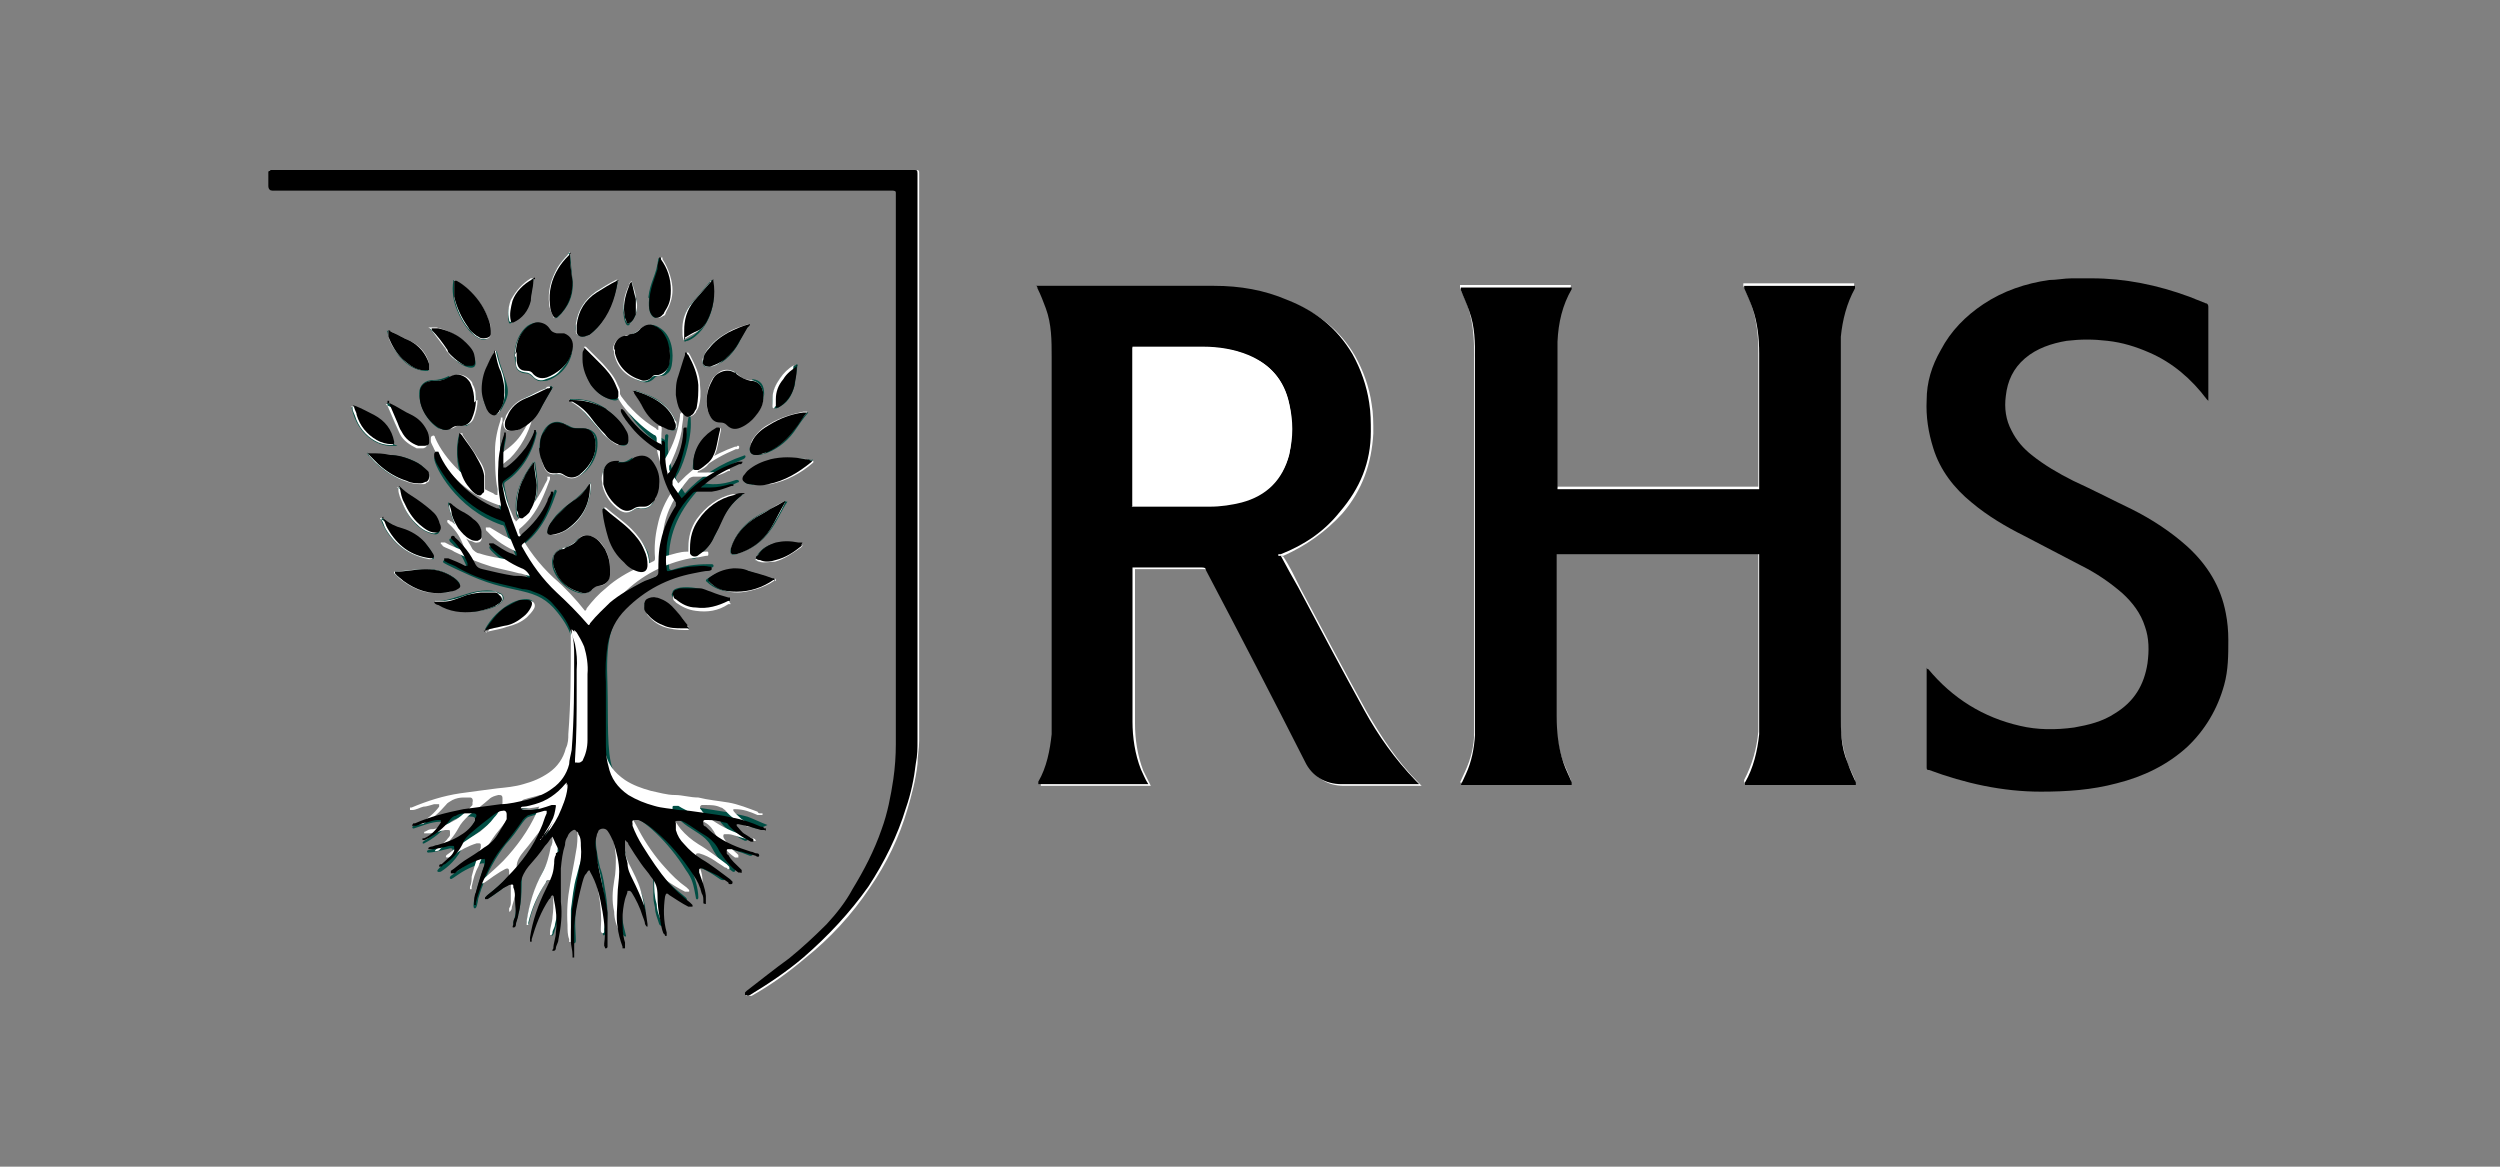<?xml version="1.0" encoding="UTF-8"?>
<svg xmlns="http://www.w3.org/2000/svg" id="katman_1" data-name="katman 1" version="1.1" viewBox="0 0 300 140">
  <rect x="0" y="0" width="300" height="140" fill="#808080" stroke="none"/>
  <defs>
    <style>
      .cls-1 {
        fill: #000;
      }

      .cls-1, .cls-2, .cls-3, .cls-4 {
        stroke-width: 0px;
      }

      .cls-2 {
        fill: #004e42;
      }

      .cls-2, .cls-3 {
        fill-rule: evenodd;
      }

      .cls-3 {
        fill: #004e44;
      }

      .cls-4 {
        fill: #fff;
      }
    </style>
  </defs>
  <path class="cls-3" d="M92.1,99c-.8-.3-1.6-.7-2.4-1-.7-.2-1.4-.3-2.2-.5-1.8-.3-3.8-.6-5.8-.9-1.4-.2-6.7-.6-8.2-4.4-.7-1.9-.5-5.9-.6-9.9-.2-5.2.2-7.5,2.4-9.7,4-4,8.7-4.3,10.1-4.5.3,0,.3-.4,0-.4-1.2,0-2.7,0-4.8.7,0,0-.3,0-.3-.2-.3-3.8,1.1-6.7,3.3-9.2.2-.2.3-.2.5-.2,1.4,0,3.1-.2,4.4-.9.3,0,.2-.4-.2-.3-1.9.7-3.2.5-3.8.4,1.7-1.7,4-2.6,4.7-2.9.4-.2.3-.6,0-.4-2.7.9-5.1,2.4-7,4.5l-1-1.5c0-.2-.2-.3,0-.6.6-.8,1.7-3.9,1.7-6.2s-.4-.5-.4,0c-.2,2.6-1.6,4.8-1.9,5.3-.7-2.2-.4-3.7-.4-3.9s-.3-.3-.4,0c0,.2,0,.3,0,.5-1.8-1-3.4-2.4-4.5-4.3-.2-.3-.5,0-.3.2.2.5,1.3,2.8,4.7,5,0,0,0,0,0,.2,0,2.2,1,4.4,2.1,6.2v.2c-2.2,3.1-2.4,6.5-2.3,8.4,0,0,0,.2-.2.3-4.5,1.7-6.5,3.6-8.3,5.9-3.8-4.4-5.3-4.6-8-9.4,0,0,0-.2,0-.3,2.4-1.9,3.3-4.8,3.8-6.2,0-.3-.3-.3-.3,0-.5.9-1.2,3.3-4,5.4-.3-.6-1.5-3.2-2-6.2,0-.3,0-.3.6-.7,2.3-1.8,3.1-4.4,3.3-5.5,0-.3-.3-.4-.3,0-1.1,2.9-3.2,4.4-3.7,4.6-.2-2.3.3-3.5.3-4,0-.3-.3-.3-.3,0-.7,1.7-1,4.1-.5,7.8,0,.5.2,1,.3,1.6-3.3-1-6.5-4.2-7.6-7,0-.3-.6-.2-.5,0,0,.9,2.6,6.1,8.1,8,.3,0,.3.2.4.4.4,1.3,1,2.6,1.5,3.8-1.2-.4-2.4-1.2-3-1.6-.3-.2-.5,0-.3.3.2.3,1.6,1.7,3.8,2.7.3,0,.7.7,1,1.1-1.1,0-3.4-.3-6.2-1l-.2-.2c-.9-1.3-1.4-2.7-2.9-3.8-.3-.2-.5,0-.3.3,1,.9,1.5,1.8,2,3v.2c-1-.4-2.4-1-2.6-1s-.3.2-.2.3c.2.2,2.4,1.2,3.3,1.6,5.4,2.4,7.8,1.1,10.4,4.4,1.9,2.4,2.2,3.8,2,9,0,1,0,8-.6,9.7-.7,2-2.5,3.8-6.8,4.4-2.6.3-6.4.7-9.3,1.5-.9.3-1.7.6-2.5,1-.3,0-.3.4,0,.3.7-.2,2-.8,3.2-.8s.3,0,.2.2c-.6,1-1.3,1.6-2.2,2.1-.3.2-.2.4,0,.3.4-.2,1.7-.9,3-2.4.6-.7,2-.9,2.7-.8.4,0,.6.3.3.7-.2.3-.3.6-.6.9-1.7,1.7-3.9,2.1-4.8,2.4-.4,0-.3.4,0,.3.5,0,1.7-.3,2.5-.5.3,0,.3,0,.3.3-.2,1-1.6,2-1.7,2.2-.3.3,0,.4.3.3.3-.2,1.6-1,2.5-2.7.3-.5.8-1.1,1.3-1.5l2.4-1.8c.3-.3.8-.4,1.2-.6.9-.2.6.8.2,1.6-.9,1.7-2,2.5-4,3.8-1.2.8-1.4,1-2.4,1.7-.3.3,0,.5.2.3.4-.2,1.3-1.1,3.5-1.8,0,0,.3,0,.3,0s0,.2,0,.3c-.3,1-1.8,5.2-1.1,5.1.2,0,.3-.6.4-1.2.9-3.1,2.3-5.2,3.3-6.5,1.6-1.7,2.1-3.1,2.8-3.3.6-.2,1.5-.4,1.9-.5q.3,0,.2.2c-.2.6-.3,1.2-.6,1.7-1.5,3.5-3.9,6-6.6,8.1-.3.3,0,.5.2.3.9-.5,1.3-.9,1.6-1.1.7-.5,1-.6,1.2-.7.3,0,.3,0,.3.2.2,1,.2,1.8.2,2.8s-.3,1.5-.3,1.7c0,.5.3.6.3,0,.3-.7.7-2.3.7-4.5s.3-1.7.9-2.5c.4-.5,1-1,1.3-1.6.7-1,1.3-1.7,1.5-2,0,0,.2,0,.2,0,0,.3-.2,1-.3,1.4-.3,1.9-.5,1.9-1.3,3.6s-1.5,4-1.7,5.5c0,.4.3.5.3,0,.3-1.3.9-3.1,2.3-5.2h.3c1,3.1.2,5.4,0,6.5,0,.4.2.6.4,0,0-.3,1.1-2.4.6-6.3-.2-1.6,0-6.2,1.2-7.4.4-.4.6-.4,1,0,1,2-.2,5.5-.6,8.8-.4,3-.2,4.6,0,5.9,0,.4.4.4.4,0,0-1.5-.3-2.4.3-5.8.3-1.6.7-3.2,1.1-4.1.2-.3.3-.3.4,0,.8,1.7,1,2.4,1.4,5,.3,1.7.2,2.8,0,3.8,0,.6.3.6.4,0,.2-1.3.3-2.5,0-4.5-.2-1.1-.3-2.2-.7-3.2-.3-1.3-.6-2.8-.5-4.2,0-.5,0-1,.3-1.5.3-.4.8-.5,1.2,0,.3.5.8,1.2,1.1,2.8.3,1.5.3,2.7,0,5.2-.4,3.2.3,5.3.7,5.8.2.3.4.2.3,0-.2-1-1-2.8,0-6.5,0,0,.2,0,.3,0,1.3,1.6,1.6,3.4,1.8,4.1,0,.3.3.3.3,0,0-1.9-1.2-4.4-1.8-5.5-.3-.7-.6-1.4-.7-2.2,0-.9-.2-1.3-.3-1.9-.2-.9,0-.9.3-.2,1.9,3.6,3.4,3.8,3.4,6.1s0,1.8.2,2.8c0,.7.3,1.3.5,2,.2.3.5.3.3,0-.3-1.2-.4-3-.2-4.5,0-.2.2-.2.3,0,.3.3.8.7,2.5,1.6.3.2.6,0,.3-.3-1.1-1-2.7-1.8-5.4-6-1-1.4-1.5-2.5-1.8-3.6,0-.3,0-.5.5-.3,1.6.5,4.6,3.2,6.7,6.6.8,1.1.9,1.7,1.2,3.3,0,.3.3.3.3,0,0-1.1-.5-2.7-1-3.7,0,0,0-.3.2-.2,1.3.3,2.4,1,3.4,1.7.5.3.8,0,.3-.4-.8-.5-1.5-1.2-3.3-2.4-1-.6-1.9-1.5-2.6-2.5-.3-.5-.6-1.1-.7-1.8,0-1,1.2-.2,1.7.2.9.8,1.9,1.2,2.8,2,.3.3.5.5.7.9,1,1.9,1.7,2.4,2.5,3,.3.3.6,0,.3-.3-.7-.5-1.5-1.5-1.7-2.2,0-.2,0-.3.3-.3.7,0,2.3.6,3.3,1,.4,0,.5-.3,0-.4-.9-.3-2.4-.7-4.2-1.7-1.4-.8-2-1.5-2.2-1.7-.2-.3,0-.7.8-.7s1,0,1.8.3c.2,0,.3,0,.3.2.8,1,2.2,1.9,2.9,2.2.3,0,.5-.2.2-.3-.8-.3-1.3-1-1.8-1.7,0,0,0-.2,0-.2,1,0,1.9.3,2.8.7.3,0,.5.2.7,0-.2.2-.2,0-.4,0h.3ZM65.2,100.6c-.3.3-.4.3-.2,0,1-1.6,1.5-2.5,1.7-3.8,0-.3,0-.5-.3-.3-1,.4-2.7.8-3.6.8s-.3,0,0-.2c3.1-.5,4.6-2.1,5.3-3,0,1.1-.5,3.9-3.1,6.6v-.2ZM70.2,88c0,1.6-.3,2.6-.7,3.3,0,.3-.3.3-.3,0v-1.4l.2-9.5c0-3.1-.5-4.3-.7-4.8q0-.2.2,0c.7.8,1.4,2.6,1.4,4.6l-.2,7.7h0Z"></path>
  <path class="cls-2" d="M75.9,55.1c1-.5,1.9-.3,2.5.7,1.3,2.2,0,4.3,0,4.5-.3.5-.9.9-1.5.7-.3,0-.6,0-.9.2-.4.3-1,.4-1.5,0-1.8-1.2-2.4-3.1-2.2-4.4.2-1,.9-1.4,1.6-1.4.9,0,.8.3,2-.5h0ZM65.5,39.1c-.5-.4-1.3-.6-2.2,0-1,.8-1.9,2.5-1.4,4.7,0,.6.6,1,1.2,1,.3,0,.6.2.8.4s.4.4.7.5.6,0,.9,0,2.5-.8,3.1-3.2c.3-1.1-.2-1.9-1.3-2.2-1.5-.3-1.1-.5-1.8-1.1v-.2ZM67.6,50.8c-.6-.3-1.4-.3-2.1.5-.8,1-1.2,3,0,4.9.3.5.8.8,1.4.7.3,0,.6,0,.9.2.5.3,1.1.3,1.7,0,.2,0,2.3-1.4,2.2-4,0-1.1-.7-1.7-1.8-1.7-1.6,0-1.2-.2-2.1-.5h0ZM90.2,45.7c-.7,0-1.3-.3-1.7-.8-.8-.7-1.7-.6-2.4,0-1,1-1.5,3.1-.9,4.6.2.6.7.9,1.3.9s.5,0,.7.3c.4.5,1,.7,1.7.3,1.5-.6,2.7-2.2,2.8-3.7,0-1.1-.4-1.7-1.4-1.8h0ZM53.9,45.1c-.6.3-1.2.5-1.9.5-1,0-1.7.6-1.7,1.6,0,1.5.9,3.3,2.3,4.2.3,0,.5.2.8.2s.5,0,.8-.3.4-.3.8-.2c.3,0,.6,0,1,0,.3-.2.5-.3.6-.7.8-1.4.7-3.4-.2-4.6-.7-.8-1.5-1-2.4-.4h0ZM77,39.4c-.5.4-1.1.7-1.8.9-1,.2-1.5,1-1.3,2,.2,1.4,1.6,3.1,3.1,3.5.6.2,1.1,0,1.5-.4.2-.2.3-.3.7-.3s.6,0,.9-.3c.3-.2.4-.5.5-.9.3-1.6,0-3.5-1.2-4.4-.9-.7-1.7-.7-2.4,0h0ZM69.2,64.8c-.4.5-1.1.8-1.7,1-1,.3-1.4,1.1-1.2,2.2.3,1.4,1.7,2.9,3.4,3.2.6,0,1.1,0,1.4-.6,0-.3.3-.3.6-.3.3,0,.6-.2.9-.4.2-.3.3-.5.4-.9.3-1.6-.3-3.5-1.5-4.3-.9-.5-1.7-.5-2.4.2h0ZM77.7,66.2c-.9-2-2.6-3.1-5.1-5.2,0,0-.2,0-.2,0,0,.8.3,5.2,3.7,7.2,2.6,1.5,1.8-1.4,1.6-2.1h0ZM83.8,66.7c1-.7,1.8-1.8,2.5-3.6.6-1.5,1.5-2.8,2.9-3.8h0c-3.5,0-7,3.5-6.5,7,0,.7.5,1,1.1.5h0ZM70.8,40.1c1.1-.7,2.7-3,3.3-6.1,0-.3,0-.4-.3-.3-1.8,1-4.3,2-4.7,5.3-.2,1.4.7,1.7,1.7,1.1h0ZM82.1,40.7c0,0,.2.2.3,0,.6-.2,1.2-.7,1.7-1.3l-2.1,1.2ZM72.8,49.1c-1.3-.9-2.7-1.3-4.4-1.2,0,0,0,0,0,.2.7.3,1.3.9,1.8,1.5,1.3,1.4,2.4,3.1,3.9,3.7,2.3,1,1.3-2.4-1.4-4.2h0ZM92.8,69.5l-3.1-1c-1.7-.5-3.4,0-4.9,1,0,0-.2.2,0,.3,1.7,1.7,5.1,1.7,7.9-.2.2,0,.2,0,0-.2h0ZM68.2,30.5c-2.5,2.4-2.8,5.9-1.6,7.6,0,.2.2,0,.3,0,1.3-1.2,2-2.7,1.8-4.5l-.3-3.1c0-.2,0-.3-.3,0h0ZM97.4,55.2c-3.1-.6-6.4,0-8,1.9-.3.4-.2.9.5,1,1.4.3,4.5-.2,7.6-2.8v-.2h0ZM94.2,60.1h0c-1.8,1.3-5.2,1.8-6.5,5.7-.2.6,0,.9.7.7,1.6-.5,3-1.4,4-2.8.8-1,1.5-2.7,2.1-3.5,0,0,0,0,0,0h-.2ZM90,53.6c-.5,1.9,3.3,1,5.3-1.8.7-1,1-1.5,1.7-2.3,0,0,0,0,0,0-1.6.2-3.1.7-4.4,1.5-1.5,1-2.3,1.9-2.4,2.7h0ZM50.9,57.9c1.7-.5-.3-3.1-4.2-3.3-1.1,0-1.7,0-2.7-.2h0c1,1.2,2.1,2.2,3.5,2.9,1.6.7,2.7.8,3.4.6ZM84.3,43.3c0,.8.4.9,1.3.6.9-.2,2.1-1,3.1-2.8.4-.9.7-1.4,1.2-2.1,0,0,0,0,0,0-1.4.3-2.6.9-3.8,1.7-1.2,1-1.7,1.9-1.8,2.6h0ZM58,47.9c.4,1.5,1.3,2.8,2.3,1s.7-2.3,0-4.4c-.3-.8-.5-1.6-.7-2.4h0c-.4.8-2,3.6-1.3,5.9h-.3ZM54.4,33.7c-.2,1.2,0,2.4.4,3.4,1.7,4.3,4.8,4.8,3.8,1.6-.6-1.9-2.5-4.4-4.2-5.1h0ZM58.1,57.2c-.3-1.6-1.2-2.7-2.8-5.1,0,0-.2,0-.2,0-.3,1.1-.3,2.2-.2,3.3.3,2.1,1.3,3.5,2.4,4,.6.3,1-1,.7-2.3ZM83.9,47.2c0-1.7-.5-3.3-1.3-4.8,0,0-.2,0-.2,0,0,.4-.5,2-.8,2.5-.3,1-.7,3,.2,4.4.9,1.3,2,.3,2.1-2.2h0ZM80.1,51.5c.7.3,1.5.3.9-1.2-.7-1.4-1.8-2.3-3-2.8-.7-.3-1.3-.5-1.8-.7,0,0-.2,0,0,0l1.1,1.8c.5,1.1,1.5,2.2,3,2.7h0ZM45.7,62.2c0,.4,1.5,4.4,6.1,4.9.3,0,.3,0,.2-.4-.3-.8-1.3-2.4-3.8-3.2-1.3-.4-1.8-1-2.3-1.3h-.2,0ZM60,71.2c-.6-.4-2.1-.6-4.4.2-1.1.3-2.2.8-3.3.7q0,0,0,.2c.6.4,2.3,1,4,1.1,2.8,0,5-1.3,3.8-2.2h0ZM46.6,48.4q-.2,0-.2,0c1.3,3,1.5,3.9,3,4.9,2.7,1.7,2.7-1.8,0-3.4l-2.5-1.3-.3-.2h0ZM66.2,46.5c0,0,0-.2,0-.2-2.5,1.1-4.1,1.6-5.1,3.1-1.9,3,1.8,2.8,3.7-.2.5-1,1-1.8,1.6-2.8h0ZM77.9,35.8c-.3,2.6,1.1,2.8,1.7,1.8.7-1,1.7-3.7-.3-6.6,0,0-.2,0-.3,0-.2,2-1,2.8-1.2,4.7h0ZM42.2,49c.8,3.3,3.1,4.5,4.7,4.5s.3,0,.3-.3c-.3-1.5-1-2.6-2.4-3.3l-2.3-1.1q-.3,0-.3.2h0ZM46.5,39.8c0,.3.3,1.2.8,2.1,1.4,2.3,3.2,2.7,4.1,2.6,0-.6-.4-2.6-2.4-3.6l-2.4-1.2c0,0-.2,0-.2,0h0ZM70.8,58h0c-.5.8-1.2,1.4-1.9,2-1.2.9-2.5,1.8-3.1,3.4-.3.7,0,.8.7.7,2.7-.4,4.6-3.4,4.4-6.2h0ZM74.3,47.4c0-.9-.9-2.4-2.7-4-.5-.4-1-1-1.3-1.4,0,0-.2,0-.2,0-.5,2.1.7,5,2.8,5.8,1.3.6,1.4,0,1.4-.3h0ZM82.6,75.3c-.6-.9-1.2-1.7-2-2.4-1.7-1.5-2.9-1.2-3.2-.6-.5.8.7,2.1,1.9,2.7,1,.4,2.2.6,3.3.5,0,0,0,0,0,0h0ZM47.8,58.5c.4,2.5,1.9,5.1,4.2,5.6,1.3.3,1.1-1.8-1.9-4-.8-.5-1.5-1-2.2-1.6,0,0,0,0,0,0ZM63.8,73c.8-1.3-1-1.4-2.5-.6-1.3.7-2.4,1.8-3.1,3.1,0,0,0,.2,0,0l2.7-.7c.9-.3,2.1-.8,2.8-2h0ZM80.6,71.3c0,.8,1.8,1.6,3,1.7,1.4,0,2.7-.2,4-.9h0c-.9-.3-1.6-.5-2.4-1-1.8-.9-4.5-.8-4.5,0h0ZM47.3,68.8c2.7,2.7,5.8,2.7,7.5,1.9.5-.3.4-.5.3-.8-.5-.7-2.3-1.8-4.5-1.6l-3.2.3q0,0,0,.2ZM62.7,62.1c.3,0,.6-.3,1-.9,1.2-1.9.8-3.6.5-5.8,0,0,0,0-.2,0-.6,1-2.3,3-2.1,5.8,0,.8.3,1.2.8,1h0ZM51.6,39.5c2.1,2.2,1.9,2.9,3.4,4,1,.7,2.6,1.2,1.9-.7-.7-2-3.1-3.2-5.3-3.4,0,0,0,0,0,0h0ZM53.8,60.6c.3,1.2.7,2.9,2.2,4,1,.7,2.1.5,1.7-.8-.4-1.8-2.7-2.2-3.7-3.4-.2-.2-.3,0-.2,0h0ZM61.4,38.7c.5-.2,1-.6,1.4-1,.3-.4.7-1,.8-1.6l.4-2.5q0-.2-.3,0c-2.3,1.3-3.1,3.6-2.6,5.2,0,0,0,0,0,0h.2ZM95.5,43.8c-2.9,1.7-3.1,4.4-2.6,5.2,0,0,0,0,.3,0,1.3-.6,1.8-1.4,2.2-2.9,0-.7.2-1.4.3-2.3q0-.2-.2,0ZM84.4,56.1c1.6-1,1.7-3.2,2-4.5q0-.2-.2-.2c-1.7.7-2.9,2.5-3,4-.2,1.3,0,1.4,1.1.7h0ZM96.1,65.3c-3.2-.7-4.9.4-5.4,1.7v.2c.5.3,2.4.8,5.4-1.7,0,0,0-.2,0-.2ZM75.5,38.9c1.6-1.5.8-3.3.3-5.1,0,0,0,0,0,0-.6,1.1-1,2.2-1,3.3s.3,2.4.8,1.8h0ZM82.5,40.9c.6-.2,1.2-.7,1.7-1.3,1.3-1.7,1.7-3.7,1.3-5.8,0-.3,0-.3-.3,0l-1.7,2c-1.7,1.7-1.7,3.4-1.4,5.1,0,0,0,.2.3,0h0Z"></path>
  <g>
    <path class="cls-4" d="M66.3,100.4h0v.2c0,.3,0,.7-.2,1-.2,1.1-.5,2.2-1,3.1-1,1.8-1.6,3.8-1.9,5.8v.5c0,.2,0,0,0,0h.2s0-.2,0-.3c.4-1.7,1.1-3.3,2.1-4.8,0,0,0-.2.2-.3h.3c.4,1.5.5,3,.3,4.4,0,.6-.3,1.3-.3,1.9v.3c.2,0,.3,0,.3-.3,0-.3.3-.6.3-1,.4-1.5.5-3.1.3-4.6,0-.8-.2-1.6,0-2.4,0-.5,0-1,0-1.6,0-1,.3-1.8.5-2.8,0-.3.2-.7.3-1,0-.2.3-.4.4-.6.3-.3.4-.3.7,0,0,0,0,.3.2.3.2.4.3,1,.3,1.4,0,1,0,1.8-.2,2.7-.2,1.3-.5,2.6-.7,3.9-.3,1.6-.4,3.1-.3,4.8,0,.6,0,1.2.2,1.7,0,0,0,.2,0,.3s.2,0,.2,0v-3.8c.2-1.4.3-2.8.7-4.1.2-.7.3-1.3.6-2,0,0,0-.3.3-.4,0,0,.2,0,.3,0h0c.3.8.6,1.5.9,2.2.3.9.4,1.8.6,2.7.2,1.3.3,2.5.2,3.8v.3s0,.2.2.3c0,0,.2,0,.2-.2v-.3c.2-1.3.3-2.5,0-3.8-.2-1.4-.4-2.7-.8-4.1-.3-1-.4-2-.5-3.1,0-.7,0-1.3,0-2,0-.2,0-.4.2-.6.3-.5.8-.5,1.1,0h0c.3.4.5.9.7,1.3.4,1.1.6,2.4.7,3.6,0,1,0,1.9-.2,2.9-.2,1.2-.3,2.4,0,3.7,0,.9.3,1.7.6,2.4v.2s0,.2.3,0,0-.2,0-.3v-.4c-.3-1-.4-1.8-.3-2.8,0-.8,0-1.6.3-2.4,0-.3,0-.6.3-1,0-.2.2-.2.3,0,0,0,0,0,.2.2.6.9,1,1.8,1.3,2.8,0,.3.2.7.3,1,0,0,0,.3.3.3s0-.2,0-.3c0-.7-.2-1.4-.4-2.2-.3-1.1-.9-2.2-1.4-3.2-.3-.6-.5-1.3-.6-1.9,0-.5-.2-1-.3-1.5,0-.3,0-.5,0-.9v-.4s0,0,.2.2l.2.3c.4.8,1,1.6,1.5,2.3.3.5.8,1,1.2,1.6.5.7.8,1.4.8,2.3s0,1.8.3,2.8c0,.6.2,1.1.4,1.7,0,0,0,.2.2.3h.2v-.4c-.3-1.4-.3-2.8-.2-4.3,0-.4.2-.4.5-.2.7.5,1.5,1,2.3,1.4,0,0,.2,0,.3,0h.2v-.2l-.3-.3c-1-.7-1.8-1.5-2.6-2.4-1.2-1.3-2.3-2.9-3.1-4.4-.4-.8-.9-1.5-1.2-2.4,0,0,0-.2,0-.3,0-.3,0-.5.4-.4,0,0,.3,0,.3,0,.7.3,1.3.8,2,1.3,1.8,1.5,3.3,3.3,4.6,5.3.4.7.8,1.4,1,2.2,0,.3,0,.6.2.9v.3c0,0,.2,0,.3,0v-.9c0-1-.4-1.8-.8-2.8v-.3c0,0,0-.2.2-.2h.2c.7.2,1.3.5,1.9.9.4.3.8.5,1.2.8,0,0,.3,0,.3.2.2,0,.3,0,.2-.3,0,0-.2-.2-.3-.3-1.1-.8-2.2-1.7-3.4-2.4-.8-.5-1.5-1.1-2.1-1.8-.4-.5-.8-1.1-1-1.7v-.8c0-.3,0-.3.3-.3s.3,0,.4,0c.3.2.5.3.9.5.3.2.6.4.9.6.4.3,1,.6,1.4.9.6.3,1,.9,1.3,1.5h0c.5,1.1,1.3,2,2.3,2.7,0,0,0,0,.2,0h.2v-.3c0,0,0,0-.2-.2-.5-.4-1-1-1.4-1.6,0,0-.2-.3-.2-.4,0-.3,0-.3.3-.3h.3c.4,0,.8.2,1.2.3.6.2,1.2.3,1.7.5h.4c0,0,0-.2-.3-.3-.3,0-.4-.2-.7-.2-1.6-.5-3-1.1-4.4-2.1-.3-.3-.7-.5-1-.9,0,0-.2-.3-.3-.4,0-.2,0-.3.2-.4h.4c.7,0,1.3,0,1.9.3.2,0,.3.2.5.3.7.9,1.7,1.5,2.7,2h.3c.2,0,.2,0,0-.2l-.2-.2c-.3-.2-.5-.3-.8-.5-.3-.3-.7-.6-1-1v-.2h.2c1,0,1.8.3,2.7.7,0,0,.3,0,.4,0h.2v-.2h-.2c-.2,0-.3,0-.4-.2-1.1-.4-2.3-.9-3.5-1.1-1.2-.2-2.4-.3-3.6-.6-1,0-1.9-.3-2.8-.3-1,0-1.9-.3-2.9-.5-1.1-.3-2.2-.7-3.1-1.3-1.3-.9-2.1-1.9-2.4-3.5-.2-1-.3-2-.3-3v-7.1c0-1.5,0-2.9.2-4.4.3-1.7,1-3.1,2.2-4.3,2.3-2.3,5.1-3.7,8.1-4.3.6,0,1.3-.2,1.9-.3.3,0,.3,0,.3-.3s-.2-.2-.3-.2c-.8,0-1.5,0-2.3,0s-1.6.3-2.4.5c-.3,0-.4,0-.4-.3,0-.9,0-1.7,0-2.7.3-2.4,1.5-4.4,3.1-6.3,0,0,.3-.2.5-.2h1.8c.9,0,1.7-.3,2.4-.7,0,0,0,0,.2,0v-.2h-.4c-.8.3-1.6.4-2.4.4h-1.1s0-.2.2-.2c0,0,.3-.3.4-.3,1.2-1,2.6-1.7,4-2.3h.2c.2,0,.2-.2.2-.3s-.2-.2-.3,0h-.2c-2.5.9-4.8,2.3-6.6,4.2,0,0,0,0-.2.2-.3-.5-.7-1-1.1-1.6,0-.2,0-.3,0-.5.2-.3.3-.5.4-.8.5-1.1.9-2.3,1.1-3.4,0-.6.2-1.3.2-1.9s0-.2,0-.3c0,0,0,0-.2,0s0,0-.2.2v.2c-.2,1.8-.8,3.5-1.7,5,0,0,0,0-.2.3v-.2c-.3-1.1-.4-2.3-.3-3.4v-.3s0-.2-.2-.2-.2,0-.2,0v.5c0,0-.2,0-.3-.2-1.7-1-3.1-2.4-4.2-3.9,0,0,0-.2-.2-.2,0,0-.2,0-.2,0v.3c.3.7.8,1.3,1.3,1.9,1,1.1,2,2,3.1,2.7.2,0,.3.3.3.4,0,.3,0,.8,0,1.2.3,1.7,1,3.3,1.9,4.7,0,.2,0,.3,0,.4-.9,1.3-1.5,2.7-1.8,4.2-.3,1.3-.4,2.6-.3,3.8,0,.3,0,.4-.3.5-.5.3-1.1.4-1.7.7-1.3.6-2.7,1.4-3.8,2.4-1,.8-1.7,1.6-2.4,2.5,0,0,0,.2-.2.3h0c-1.1-1.4-2.4-2.8-3.8-4-1.7-1.6-3.1-3.4-4.1-5.4q0-.3,0-.4c.5-.4,1-.9,1.4-1.4,1.1-1.4,1.7-3,2.3-4.6v-.3c0,0-.2,0-.3,0s0,0,0,.2c0,.3-.3.6-.4.9-.8,1.6-1.7,2.9-3.1,4,0,0-.2.2-.3.3,0,0,0-.2-.2-.3-.4-1-.9-2-1.1-3.1-.3-.9-.4-1.8-.7-2.7,0-.3,0-.5.3-.7.3-.2.6-.5,1-.8,1.3-1.3,2.2-3,2.7-4.8v-.2s0,0,0-.2h-.2s0,0,0,.2c-.3.7-.6,1.3-1,1.9-.6,1-1.4,1.7-2.4,2.4,0,0,0,0-.3,0v-1c0-.9,0-1.8.3-2.7v-.3c0,0,0-.2,0-.2h-.2v.2c-.4,1.2-.7,2.5-.7,3.8s0,3.1.3,4.6c0,.2,0,.4,0,.7h0c-.2,0-.3,0-.5-.2-1.6-.7-3-1.7-4.3-2.9-1.1-1.1-2.1-2.4-2.7-3.8h0c0-.2-.2-.3-.3-.2s-.2,0-.2.3v.3c0,.3.3.7.4,1,1.7,3.2,4.2,5.5,7.7,6.7.3,0,.3.2.4.4.3,1.2.9,2.4,1.4,3.5v.3c-.3,0-.5-.2-.7-.3-.7-.3-1.4-.8-2.1-1.2,0,0-.2,0-.3,0h-.2v.2c0,0,0,.2.2.3,1,1.1,2.3,1.9,3.7,2.5.3.2.9.7,1,1.1h-.2c-.6,0-1.2,0-1.7-.2-1.3-.2-2.6-.4-3.8-.8-.3,0-.6-.3-.8-.5-.3-.6-.7-1.2-1.1-1.8-.3-.6-.9-1.1-1.4-1.5,0,0-.2,0-.3-.2-.2,0-.3,0-.2.3,0,0,0,0,.2.2.9.8,1.4,1.7,1.8,2.8v.3c0,0-.2,0-.3,0-.7-.3-1.3-.5-2-.9h-.3c0,0-.2,0-.2,0v.2s.2,0,.2.2c.4.3,1,.4,1.4.7,1.4.7,2.9,1.3,4.5,1.8,1.1.3,2.2.5,3.3.8.4,0,.9.3,1.3.3.8.3,1.6.8,2.2,1.3,1,1,1.8,2.1,2.3,3.5.3,1,.4,1.9.4,2.9,0,3.8,0,7.5-.3,11.3,0,.5,0,1.1-.3,1.7-.3,1.2-1,2.2-2,2.9s-2,1.1-3.1,1.4c-1,.3-2.1.4-3.1.5-1.5.2-3.1.4-4.5.6-2,.3-3.9.9-5.8,1.7,0,0-.2,0-.2,0v.3h.3c.4,0,.9-.3,1.3-.4.4,0,.9-.2,1.3-.3h.6v.3c-.6.8-1.3,1.4-2.2,1.9,0,0,0,0-.2,0,0,0-.2,0,0,.2h.2c.2,0,.3,0,.5-.2,1-.5,1.7-1.2,2.5-2.1.2-.3.5-.4.8-.6.4-.2.9-.3,1.3-.3h.8c.3,0,.4.3.3.6v.3c-.6.7-1.2,1.2-1.9,1.7-.9.5-1.8,1-2.8,1.2-.3,0-.5,0-.8.2s-.3,0-.3.3c.2,0,.4,0,.6,0,.7,0,1.3-.3,1.9-.4h.3c.3,0,.3,0,.3.3s0,.3,0,.3c0,.2-.3.4-.4.6-.3.3-.7.7-1.1,1,0,0-.3.2-.3.3s.2,0,.3,0c.2,0,.3-.2.4-.3.9-.6,1.6-1.5,2.1-2.4.3-.6.7-1,1.2-1.5.9-.7,1.7-1.3,2.5-2,.3-.3.7-.4,1.1-.5.3,0,.5,0,.5.4s0,.4,0,.6c-.2.6-.5,1.2-1,1.7-.5.7-1.1,1.2-1.7,1.7-.8.5-1.6,1-2.4,1.6-.5.3-1,.8-1.6,1.2,0,0-.2.2,0,.3h.3s0,0,.2,0c0,0,.2-.2.3-.3.9-.6,1.8-1.1,2.8-1.4h.3q.2,0,.2.2v.3c-.4,1.1-.8,2.3-1.1,3.5,0,.3,0,.8-.2,1.2v.3s.2,0,.2,0c0,0,0-.2,0-.3.2-.9.4-1.7.8-2.4.6-1.6,1.4-3.1,2.5-4.4.8-1,1.5-1.9,2.2-2.9,0-.2.3-.3.4-.5,0,0,.3-.3.5-.3.6-.2,1.2-.3,1.8-.5h.3v.3c-.2.6-.4,1.2-.7,1.8-1,2.2-2.4,4.1-4,5.8-.8.8-1.6,1.5-2.4,2.2,0,0-.2,0-.3.3v.2h.3c.5-.3,1.1-.8,1.6-1.1.3-.2.6-.4,1-.6.4-.2.5,0,.5.3s0,1,.2,1.4v2.2c0,.3,0,.5-.2.8v.4c.2,0,.2-.2.3-.3,0-.4.3-1,.3-1.3.3-1,.3-2.1.3-3.1v-.7c0-.7.4-1.3.9-1.9.7-.8,1.3-1.7,2-2.5.2-.3.4-.6.7-.9-.4.2-.3.2-.3,0h0l.6,1ZM71.2,20.4h-38.6c-.2,0-.3,0-.3.2v1.7c0,.4.2.6.6.6h74.5c.2,0,.3,0,.3.3v66.2c0,1.4-.2,2.8-.3,4.2-.3,2-.8,4-1.4,6-.9,2.5-2.1,4.9-3.5,7.2-.9,1.5-1.9,2.9-3.1,4.2-1.4,1.5-2.9,2.9-4.5,4.1-1.7,1.3-3.3,2.6-5.1,3.9,0,0-.2,0-.2.2v.3s0,0,.2,0c.2,0,.3,0,.4,0,2.3-1.3,4.4-2.8,6.4-4.5,3-2.4,5.6-5.2,7.8-8.5,2-2.9,3.5-6,4.5-9.4.5-1.7,1-3.6,1.2-5.4,0-1,.2-1.8.2-2.8V20.8c0-.3,0-.4-.4-.4h-38.6ZM61.9,42.5v1c0,.8.4,1.1,1.2,1.2.3,0,.6.2.8.4.4.5,1,.7,1.6.4.7-.2,1.3-.5,1.7-1,.7-.7,1.2-1.5,1.4-2.4.2-.9-.3-1.6-1-1.9,0,0-.3,0-.4,0-.2,0-.3,0-.5,0-.3,0-.5-.3-.8-.5-.2-.2-.3-.4-.6-.6-.5-.3-1-.3-1.6,0-.3.2-.6.4-.9.7-.8,1-1,1.9-1,3h.2ZM74.2,55.5h-.3c-.9,0-1.4.5-1.6,1.3s0,1,0,1.5c.3,1.2,1,2.2,2,2.9.6.4,1.1.4,1.7,0,.3-.2.5-.3.9-.2h.3c.4,0,.8-.2,1-.5,0,0,.2-.3.3-.4.3-.5.4-1.1.5-1.7,0-1,0-1.9-.7-2.7s-1.4-1-2.3-.6c0,0-.3.2-.4.3-.3.3-.8.3-1.3.3h0ZM64.8,53.8c0,.8.2,1.6.5,2.3.3.7.8.9,1.5.8.3,0,.6,0,.9.2.6.4,1.2.4,1.8,0,.5-.3,1-.9,1.3-1.4.5-.9.8-1.8.6-2.9,0-.8-.7-1.3-1.4-1.3h-.9c-.3,0-.7,0-1-.3-.2-.2-.4-.3-.7-.3-.6-.2-1.1,0-1.6.3-.2.2-.3.4-.5.7-.3.6-.4,1.3-.4,2h0ZM84.8,48.1c0,.5,0,1,.3,1.5.2.6.6.9,1.3,1,.3,0,.5,0,.8.3.5.5,1,.6,1.7.3s1.2-.7,1.7-1.3c.5-.6,1-1.3,1-2.2,0-1-.3-1.9-1.5-2.1-.7,0-1.2-.3-1.7-.8,0,0-.2,0-.3-.2-.6-.3-1.2-.3-1.7,0-.3.2-.5.4-.8.7-.5.8-.8,1.7-.8,2.7h0ZM57.1,48.1c0-.7,0-1.4-.4-2,0-.3-.3-.5-.5-.7-.6-.5-1.3-.6-2-.2-.5.3-1,.4-1.6.5h-.6c-.7,0-1.2.4-1.4,1.1v.5c0,1.6,1,3.3,2.2,4,.6.3,1.1.3,1.7,0,.3-.2.5-.3.8-.2.6,0,1.2-.2,1.5-.8.3-.7.5-1.5.5-2.3h0ZM73.2,68.2c0-.8-.2-1.6-.6-2.3-.3-.6-.8-1.2-1.5-1.5s-1.3-.2-1.7.3c-.4.4-.9.7-1.5,1-.2,0-.3,0-.5.2-.6.2-1,.6-1,1.2,0,.4,0,1,.2,1.3.6,1.4,1.7,2.4,3.1,2.7.5.2,1,0,1.4-.4.2-.3.4-.4.8-.4.7,0,1.2-.6,1.3-1.3v-.8h0ZM73.7,42h0v.5c.4,1.7,1.5,2.7,3.1,3.2.5.2,1,0,1.3-.3h0c.2-.2.3-.3.6-.3s.2,0,.2,0c.7,0,1.1-.5,1.3-1.2.3-1,.2-1.9-.2-2.9-.2-.4-.4-1-.8-1.3-.2-.2-.3-.3-.6-.4-.7-.3-1.3-.3-1.8.2-.3.3-.9.6-1.3.7-.3,0-.4,0-.7.2-.6.2-1,.5-1.2,1.2v.5h0ZM72.5,61h0v.3c0,1.1.3,2.2.7,3.2.4,1.1,1,2.1,1.9,2.9.5.4,1.1.9,1.7,1.1.7.3,1.1,0,1.1-.8s-.2-1.3-.4-1.8c-.4-.9-1-1.7-1.7-2.4-1-1-2.1-1.7-3.1-2.6h-.2ZM89.2,59.3h-1.3c-1.8.4-3.2,1.5-4.3,3-.7,1-1,2.2-1,3.4,0,.2,0,.4,0,.6,0,.4.4.6.9.3.2,0,.3-.2.4-.3.7-.5,1.2-1.2,1.6-2,.3-.7.6-1.3,1-2,.5-1,1.2-2,2.1-2.8,0,0,.3-.2.4-.3h0ZM74.1,33.6h-.2c-.8.4-1.6.9-2.4,1.4-1.4,1-2.2,2.3-2.4,3.9v.9c0,.3.3.5.7.5s.5,0,.8-.2c.3-.2.7-.5,1-.9,1.3-1.6,2.1-3.4,2.4-5.4v-.3h0ZM54.5,33.7c0,.5,0,1.4,0,2,.3,1.3.8,2.6,1.7,3.7.3.3.6.8,1,1,.3.2.5.3.8.3.3,0,.7,0,.9-.5v-.4c0-.4,0-1-.3-1.4-.4-1.3-1.2-2.4-2.1-3.3-.5-.5-1-1-1.7-1.3,0,0-.2,0-.3-.2h0ZM96.9,49.4h-.5c-1.4.3-2.8.7-4.1,1.5-.8.4-1.4,1-1.9,1.7-.2.3-.3.6-.4,1,0,.5.2.9.7.9h.2c.3,0,.8,0,1.1-.3,1.3-.5,2.4-1.4,3.3-2.7.5-.7,1-1.4,1.6-2.1h0c0,0,0,0,0,0ZM97.5,55.3c-.2,0-.4,0-.6-.2-1.4-.2-2.7-.2-4.1,0-1,.3-2,.7-2.8,1.4-.2.2-.3.3-.5.6-.3.3-.2.6.2.8.2,0,.4,0,.7.2.7,0,1.4,0,2.1,0,1.9-.4,3.6-1.3,5.1-2.6,0,0,0,0,0-.2h0ZM94.2,60.1h0c-.6.3-1.3.7-1.8,1s-1.1.6-1.7,1c-1.4.9-2.4,2.1-3,3.7,0,.2,0,.3,0,.4,0,.2,0,.3.3.3h.4c1.7-.5,3.1-1.6,4.1-3.1.6-1,1.2-2,1.7-3.1h0v-.2ZM47.3,68.6s0,0,0,.2c.3.3.6.6,1,.9,1.5,1.1,3.1,1.7,5.1,1.4.5,0,1-.2,1.4-.4.3-.2.3-.3.2-.7-.2-.3-.4-.5-.7-.7-1-.7-2.1-1-3.3-1-1.2,0-2.4.2-3.6.3h-.3,0ZM68.3,48l.2.2c.9.5,1.6,1.2,2.2,1.9s1.1,1.3,1.7,2c.5.5,1.1,1,1.7,1.3.2,0,.4,0,.6,0,.3,0,.5-.2.5-.5v-.4c0-.3-.2-.6-.3-.9-.6-1.1-1.4-1.9-2.5-2.6-1.2-.8-2.5-1.1-4-1h-.2,0ZM93,69.6h-.2c-1-.3-1.9-.5-2.9-.9-.6-.2-1.2-.3-1.8-.3-1.1,0-2.1.4-3,1.1h0v.3c0,0,.2.2.3.3,1,.7,2,1,3.1,1s3.1-.5,4.4-1.4h.2v-.3ZM68.4,30.3c0,0-.3.2-.3.3-.4.4-.9,1-1.2,1.5-.8,1.4-1.2,2.9-1,4.4,0,.5.3,1,.5,1.5,0,.2.2.2.3,0,.3-.2.4-.4.7-.7.9-1,1.3-2.3,1.2-3.6,0-1-.2-2-.3-3v-.5h0ZM44.1,54.4c0,0,.2.2.2.3.3.3.7.8,1.1,1.1,1,.9,2.1,1.6,3.4,2,.5.2,1.1.3,1.7.3s.5,0,.7-.2c.3,0,.4-.4.3-.8,0-.3-.3-.5-.4-.7-.4-.4-1-.8-1.5-1-.9-.4-1.8-.6-2.8-.7-.7,0-1.4,0-2.2-.2-.2,0-.3,0-.5,0h0ZM59.4,42s0,0,0,.2c-.3.6-.6,1.2-.9,1.7-.3.9-.6,1.8-.6,2.7s.2,1.7.6,2.4c0,.2.3.4.5.6.2.2.4.2.7,0,.2,0,.3-.3.3-.4.3-.5.5-1.2.6-1.8,0-1,0-1.9-.4-2.9-.3-.8-.5-1.5-.7-2.4h0c0,0,0,0,0,0ZM82.1,40.7c.5-.3,1-.6,1.4-.8.5-.3.9-.6,1.1-1.1h0c.9-1.5,1-3.1.8-4.9v-.2s-.2,0-.2.2c-.7.8-1.4,1.6-2.1,2.4-.9,1-1.3,2.2-1.2,3.6,0,.3,0,.7.2,1v-.2ZM55.2,52c0,0,0,.2,0,.3-.3,1.1-.3,2.4,0,3.5.2,1,.6,1.9,1.2,2.7.3.3.6.6,1,.9.3,0,.4,0,.6-.2,0,0,0-.3.2-.4,0-.5,0-1.1,0-1.7,0-.8-.4-1.5-.9-2.2-.6-1-1.2-1.8-1.8-2.7,0,0,0,0,0-.2h-.2ZM82.4,42.3v.3c-.3.9-.5,1.7-.8,2.5-.2.7-.3,1.5-.3,2.3s.2,1.3.5,1.8c0,.2.3.4.5.6.3.3.6.2.9,0,0,0,.3-.3.3-.3,0-.2.2-.3.3-.6.3-.9.3-1.7.2-2.7,0-1.3-.6-2.4-1.2-3.6,0,0,0,0-.2-.3h0ZM66.2,46.4h-.3c-.2,0-.3,0-.4.2-.9.3-1.7.8-2.6,1.2-1,.4-1.7,1.2-2.2,2.1,0,.3-.2.5-.3.8,0,.6.2,1,.8,1s.9,0,1.2-.3c.9-.4,1.6-1.1,2.1-2,.5-.9,1-1.7,1.5-2.7v-.3h.2ZM52.2,72.2c.2.2.3.3.6.3,1.4.6,2.9,1,4.4.8.8,0,1.5-.3,2.2-.6.3,0,.4-.3.7-.4.3-.3.3-.8,0-1-.2,0-.4-.2-.6-.3-.5,0-1,0-1.6,0-.8,0-1.5.3-2.2.5-.7.3-1.5.5-2.3.6h-1.2ZM79.3,30.9h0v.3c0,.3,0,.7-.2,1.1-.2.6-.3,1.2-.6,1.8-.3.8-.3,1.5-.4,2.3,0,.4,0,.8.2,1.2.3.6.8.7,1.3.3.2,0,.3-.3.3-.4.5-.9.8-1.7.8-2.7s-.4-2.5-1.2-3.7v-.2h-.2ZM70.1,41.7c0,.4-.2.9,0,1.3,0,1.1.4,2.2,1,3.1.5.8,1.3,1.4,2.3,1.7h.6c.3,0,.4-.2.4-.4v-.5c0-.3-.3-.7-.4-1-.4-.9-1.1-1.6-1.7-2.3l-1.7-1.7-.3-.3h-.2ZM46.5,48.4h0v.3c.3.7.6,1.4.9,2.1l.6,1.3c.4.8,1.2,1.3,2,1.7.2,0,.4,0,.7,0s.5-.2.6-.4v-.3c0-.4,0-.8-.3-1.2-.4-.8-1-1.4-1.8-1.8-.9-.4-1.7-1-2.6-1.4,0,0-.2,0-.3-.2h.2ZM70.8,58h0c-.5.9-1.2,1.5-1.9,2.1-.3.3-.6.5-1,.8-.6.4-1.1,1-1.5,1.6-.3.3-.5.8-.6,1.2,0,.3,0,.5.4.5h0c.6,0,1.3-.3,1.8-.6,1.9-1.2,2.8-3.1,2.9-5.3v-.3h-.2ZM90,38.9h-.2c-.9.3-1.7.5-2.5,1-.9.5-1.7,1.1-2.3,1.9-.3.3-.5.8-.7,1.3,0,.7.2,1,.8.9.7,0,1.3-.4,1.8-.9.7-.5,1.3-1.3,1.7-2.1.3-.5.6-1.1,1-1.7,0,0,.2-.2.3-.4h0ZM45.8,62.1v.3c.2.3.3.8.5,1.1,1.2,2,2.9,3.2,5.2,3.6.4,0,.5,0,.3-.5-.2-.5-.5-1-1-1.4-.8-.8-1.7-1.3-2.7-1.7-.8-.3-1.5-.6-2.2-1.1,0,0-.2,0-.3-.2h0ZM47.8,58.4v.3c0,.6.3,1.2.5,1.7.4,1,1,1.9,1.8,2.6.5.5,1.2.9,1.9,1,.4,0,.7-.2.7-.6s0-.4-.2-.7c-.3-.5-.6-1-1-1.4-.7-.7-1.4-1.3-2.3-1.7-.5-.3-1-.7-1.4-1.1h-.2,0ZM82.6,75.4v-.2c-.3-.4-.6-.9-1-1.3-.5-.7-1.1-1.3-1.9-1.7-.3-.2-.6-.3-.9-.3-.3,0-.8,0-1.1.2s-.5.6-.3,1c0,.3.2.4.3.7.5.6,1.1,1.1,1.9,1.4.8.3,1.7.4,2.5.4h.6l-.2-.2ZM51.6,39.4h0c.7.9,1.3,1.7,1.9,2.5,0,.2.3.4.4.6.5.6,1.1,1,1.8,1.3.2,0,.4,0,.7,0s.4-.2.4-.4v-.4c-.2-.8-.6-1.4-1.1-2-1-.9-2.1-1.4-3.3-1.7-.3,0-.6,0-1,0h0ZM87.6,72.1h-.2c-.7-.2-1.4-.4-2.1-.7-.4-.2-.9-.3-1.3-.4-.8-.2-1.5-.3-2.3,0-.3,0-.5,0-.7.2-.3.2-.3.4-.2.7,0,.2.3.3.3.4.7.5,1.5.9,2.4,1,1.4.2,2.7,0,3.9-.8h.3l-.2-.3ZM64.1,55.3h0c-.3.7-.9,1.4-1.2,2-.7,1.2-1,2.5-.9,3.9,0,.2,0,.4.2.7,0,.3.3.3.5.3.2,0,.3-.2.4-.3.2-.2.3-.3.5-.6.6-1,.9-2,.8-3.1,0-.9-.2-1.7-.3-2.7v-.3h0ZM42.3,48.7v.3c0,.3.2.6.3.9.4,1.3,1.3,2.4,2.4,3,.5.3,1.2.5,1.8.5s.3,0,.3-.3c-.3-1.4-1-2.5-2.4-3.2-.8-.3-1.5-.8-2.3-1.1,0,0,0,0-.3,0h0ZM46.6,39.6v.3c0,.2,0,.3,0,.5.3,1,.9,1.9,1.7,2.7.6.6,1.3,1,2.2,1.3.3,0,.6,0,1,0v-.7c-.3-1.3-1.1-2.2-2.3-2.8-.8-.3-1.5-.8-2.3-1.1,0,0-.2-.2-.3-.2ZM58.2,75.8h.3c.8-.2,1.6-.3,2.4-.6.8-.2,1.6-.5,2.3-1.1.3-.3.7-.7.9-1.1s0-.8-.4-.9h-.9c-.7,0-1.3.4-1.8.9-1,.7-1.8,1.7-2.4,2.7,0,0,0,0-.2.2h0ZM76,46.9c0,0,0,.2.2.3.3.6.7,1.2,1.1,1.8.5,1,1.3,1.7,2.2,2.2.3.2.7.3,1.1.4.5,0,.7-.2.6-.6,0-.2,0-.4-.2-.6-.4-1-1.1-1.7-2-2.3-.9-.5-1.7-.9-2.7-1.2h-.3ZM86.4,51.4c0,0-.3,0-.3,0-1.6.9-2.6,2.2-2.8,4v.8c0,.3,0,.3.3.3h.3c.4-.2.8-.4,1.1-.8.5-.5.8-1.1,1-1.7.2-.8.3-1.5.5-2.3v-.3h0ZM53.9,60.4v.3c0,.4.2.9.3,1.2.2.6.4,1.1.8,1.7.3.5.8,1,1.4,1.3.3,0,.5.3.9.2.3,0,.5-.2.5-.5v-.6c0-.6-.5-1.1-1-1.5-.3-.3-.9-.5-1.3-.9-.5-.3-1-.6-1.4-1h-.2ZM64,33.4h-.3c-1,.6-1.8,1.5-2.4,2.6-.3.8-.4,1.6-.2,2.4q0,.3.3.2c1.1-.5,1.8-1.4,2.1-2.6.2-.8.3-1.5.3-2.4v-.3h0v.2ZM95.6,43.8h-.3c-.7.4-1.3,1-1.7,1.6-.5.7-.9,1.5-.9,2.4v1c0,.2.2.3.3,0h0c1-.5,1.7-1.4,1.9-2.5.2-.7.3-1.3.3-2,0-.2,0-.3,0-.5h.2ZM96.2,65.3c-.2,0-.3,0-.5,0-.9-.2-1.7-.2-2.7,0s-1.7.7-2.2,1.6c0,0,0,.2-.2.3.2,0,.3.2.5.2.6.2,1.3,0,1.9,0,1.1-.3,2.1-1,3.1-1.7l.2-.2h0ZM75.8,33.7c-.2.2-.3.3-.3.5-.6,1.2-.9,2.5-.5,3.8,0,.2,0,.4.2.6,0,.3.3.3.4,0,.3-.3.5-.7.7-1,.2-.6.2-1.2,0-1.8,0-.7-.3-1.3-.5-2v-.2h0Z"></path>
    <path class="cls-1" d="M66.3,100.4s0,0-.2.2c-.2.3-.4.6-.7.9-.6.9-1.3,1.7-2,2.5-.4.5-.8,1.2-.9,1.9v.7c0,1,0,2.1-.3,3.1,0,.4-.3,1-.3,1.3,0,0,0,.3-.3.3-.2,0,0-.3,0-.4,0-.3,0-.5.2-.8.2-.7,0-1.4,0-2.2,0-.4,0-1-.2-1.4,0-.4,0-.4-.5-.3-.3.2-.7.3-1,.6-.5.3-1.1.8-1.6,1.1h-.3v-.2s.2-.2.3-.3c.9-.7,1.7-1.4,2.4-2.2,1.7-1.7,3.1-3.6,4-5.8.3-.6.4-1.2.7-1.8v-.3h-.3c-.6.2-1.2.3-1.8.5-.2,0-.3.2-.5.3-.2.2-.3.3-.4.5-.7,1-1.4,1.9-2.2,2.9-1.1,1.3-1.8,2.8-2.5,4.4-.3.8-.6,1.6-.8,2.4,0,0,0,.3,0,.3h-.2v-.3c0-.3,0-.8.2-1.2.3-1.2.7-2.4,1.1-3.5v-.3c0-.2,0-.3-.2-.2h-.3c-1,.3-1.9.8-2.8,1.4,0,0-.2.2-.3.3,0,0,0,0-.2,0h-.3c0,0,0-.2,0-.3.5-.3,1-.8,1.6-1.2.8-.5,1.6-1,2.4-1.6.7-.4,1.3-1,1.7-1.7.3-.5.7-1.1,1-1.7,0-.2,0-.3,0-.6s-.2-.5-.5-.4c-.4,0-.8.3-1.1.5-.9.7-1.7,1.3-2.5,2-.5.4-1,.9-1.2,1.5-.5,1-1.2,1.7-2.1,2.4-.2,0-.3.2-.4.3h-.3c0-.2,0-.3.3-.3.3-.3.8-.7,1.1-1,.2-.2.3-.4.4-.6,0,0,0-.3,0-.3,0-.3,0-.3-.3-.3h-.3c-.6.2-1.3.3-1.9.4h-.6c0-.2,0-.2.3-.3.3,0,.5-.2.8-.2,1-.3,1.9-.6,2.8-1.2.7-.4,1.3-1,1.7-1.7v-.3c.3-.3.2-.6-.2-.6h-.8c-.4,0-.9,0-1.3.3-.3,0-.6.3-.8.6-.7.9-1.5,1.5-2.5,2.1-.2,0-.3.2-.5.2h-.2v-.2s0,0,.2,0c.9-.4,1.5-1.1,2-1.9v-.3h-.4c-.4,0-.9.2-1.3.3-.4,0-.9.3-1.3.4h-.3c-.2,0-.2,0,0-.3,0,0,0,0,.2,0,1.8-.8,3.8-1.3,5.8-1.7,1.5-.2,3.1-.4,4.5-.6,1,0,2.1-.3,3.1-.5,1.1-.3,2.2-.7,3.1-1.4,1-.7,1.7-1.7,2-2.9,0-.5.2-1.1.3-1.7.3-3.8.3-7.5.3-11.3,0-1,0-2-.4-2.9-.4-1.3-1.3-2.4-2.3-3.5-.6-.6-1.3-1-2.2-1.3-.4-.2-.9-.3-1.3-.3-1.1-.3-2.2-.5-3.3-.8-1.6-.4-3.1-1-4.5-1.8-.4-.3-1-.4-1.4-.7,0,0-.2,0-.2-.2v-.2s0,0,.2,0h.3c.7.3,1.3.5,2,.9,0,0,.2,0,.3,0v-.3c-.4-1-1-2-1.8-2.8,0,0,0,0-.2-.2,0,0,0-.3.2-.3s.2,0,.3.2c.5.4,1,1,1.4,1.5s.8,1.2,1.1,1.8c.2.3.4.4.8.5,1.3.3,2.5.6,3.8.8.6,0,1.2,0,1.7.2h.2c0-.4-.6-1-1-1.1-1.4-.6-2.6-1.4-3.7-2.5,0,0,0-.2-.2-.3v-.2h.2s.2,0,.3,0c.7.4,1.3.9,2.1,1.2.2,0,.4.2.7.3v-.3c-.5-1.1-1-2.4-1.4-3.5,0-.3-.2-.3-.4-.4-3.5-1.2-5.9-3.6-7.7-6.7-.2-.3-.3-.7-.4-1v-.3c0,0,0-.2.2-.3,0,0,.3,0,.3,0h0c.6,1.5,1.6,2.8,2.7,3.9,1.2,1.2,2.6,2.2,4.3,2.9.2,0,.3,0,.5.2h0c0-.3,0-.4,0-.7-.3-1.5-.4-3.1-.3-4.6,0-1.3.3-2.6.7-3.8v-.2s0,0,.2,0c0,0,0,0,0,.2v.3c-.3.9-.3,1.7-.3,2.7v1c0,0,.2,0,.3,0,1-.7,1.7-1.5,2.4-2.4.4-.6.8-1.3,1-1.9,0,0,0-.2,0-.2h.2v.2c0,0,0,0,0,.2-.4,1.8-1.3,3.5-2.7,4.8-.3.3-.6.5-1,.8-.3.2-.3.3-.3.7.2,1,.3,1.8.7,2.7.3,1,.7,2.1,1.1,3.1,0,0,0,.2.2.3,0,0,.3-.2.3-.3,1.3-1.1,2.4-2.4,3.1-4,0-.3.3-.6.4-.9,0,0,0-.2,0-.2,0,0,.2,0,.3,0,0,0,0,.2,0,.3-.5,1.7-1.1,3.2-2.3,4.6-.4.5-.9,1-1.4,1.4q-.2.2,0,.4c1.1,2,2.4,3.8,4.1,5.4,1.3,1.2,2.6,2.5,3.8,3.9h0c0,0,.2,0,.2-.2.8-1,1.6-1.7,2.4-2.5,1.2-1,2.5-1.7,3.8-2.4.5-.3,1.1-.4,1.7-.7q.3-.2.3-.5c0-1.3,0-2.6.3-3.8.3-1.5,1-3,1.8-4.2,0-.2,0-.3,0-.4-1-1.4-1.6-3-1.9-4.7,0-.3,0-.8,0-1.2s0-.3-.3-.4c-1.2-.8-2.3-1.7-3.1-2.7-.5-.6-1-1.2-1.3-1.9v-.3h.2l.2.2c1.1,1.6,2.5,3,4.2,3.9,0,0,.2,0,.3.2v-.5s0,0,.2,0,0,0,.2.2v.3c0,1.1,0,2.3.3,3.4v.2s0-.2.2-.3c1-1.5,1.6-3.1,1.7-5v-.2c0,0,0-.2.2-.2s.2,0,.2,0v.3c0,.6,0,1.3-.2,1.9-.3,1.2-.6,2.4-1.1,3.4,0,.3-.3.5-.4.8,0,.2,0,.3,0,.5.3.5.7,1,1.1,1.6l.2-.2c1.8-1.9,4-3.4,6.6-4.2h.2c.2,0,.3,0,.3,0s0,.2-.2.3h-.2c-1.4.6-2.8,1.3-4,2.3,0,0-.3.3-.4.3l-.2.2h1.1c.9,0,1.7-.2,2.4-.4h.4v.2s0,0-.2,0c-.8.3-1.6.6-2.4.7-.6,0-1.2,0-1.8,0-.2,0-.3,0-.5.2-1.7,1.8-2.8,3.8-3.1,6.3,0,.9-.2,1.7,0,2.7,0,.3,0,.4.4.3.8-.2,1.6-.4,2.4-.5.8,0,1.5-.2,2.3,0,.2,0,.3,0,.3.2s0,.2-.3.3c-.6,0-1.3.2-1.9.3-3.1.6-5.8,2-8.1,4.3-1.2,1.2-1.9,2.6-2.2,4.3-.2,1.4-.3,2.9-.2,4.4v7.1c0,1,0,2,.3,3,.3,1.5,1.1,2.6,2.4,3.5,1,.6,2,1,3.1,1.3,1,.3,1.9.3,2.9.5,1,0,1.9.2,2.8.3,1.2.2,2.4.3,3.6.6,1.2.2,2.4.6,3.5,1.1.2,0,.3,0,.4.2h.2c0,0,0,0,0,.2s0,0-.2,0c0,0-.3,0-.4,0-.9-.3-1.7-.5-2.7-.7h-.2v.2c.3.3.6.8,1,1,.3.2.5.3.8.5,0,0,.2,0,.2.2s0,.3,0,.2h-.3c-1-.5-1.9-1.1-2.7-2,0-.2-.3-.3-.5-.3-.6-.2-1.3-.3-1.9-.3h-.4c-.2,0-.3.2-.2.4,0,.2,0,.3.3.4.3.3.6.6,1,.9,1.3,1,2.8,1.6,4.4,2.1.3,0,.4.2.7.2s.3.2.3.3-.2.2-.4,0c-.6-.2-1.2-.3-1.7-.5-.4,0-.8-.2-1.2-.3h-.3c-.3,0-.3,0-.3.3s0,.3.2.4c.3.6.9,1.1,1.4,1.6l.2.2c0,0,0,.2,0,.3s-.2,0-.2,0c0,0,0,0-.2,0-1-.7-1.7-1.6-2.3-2.6h0c-.3-.7-.8-1.2-1.3-1.6-.4-.3-1-.6-1.4-.9-.3-.2-.6-.4-.9-.6s-.5-.3-.9-.5c0,0-.3,0-.4,0-.3,0-.4,0-.3.3v.8c.2.7.5,1.2,1,1.7.6.7,1.3,1.3,2.1,1.8,1.2.7,2.3,1.6,3.4,2.4l.3.3c0,.2,0,.3-.2.3s-.3,0-.3-.2c-.4-.3-.8-.5-1.2-.8-.6-.3-1.3-.6-1.9-.9h-.2c0,0-.2,0-.2.2v.3c.3.9.7,1.8.8,2.8v.7c0,.3,0,0,0,.2s-.2,0-.3,0v-.3c0-.3,0-.6-.2-.9-.2-.8-.5-1.5-1-2.2-1.3-2-2.8-3.8-4.6-5.3-.6-.5-1.2-1-2-1.3,0,0-.3,0-.3,0-.3,0-.5,0-.4.4,0,0,0,.2,0,.3.3.8.7,1.6,1.2,2.4,1,1.6,2,3.1,3.1,4.4.8.9,1.7,1.7,2.6,2.4l.3.3v.2h-.2s-.2,0-.3,0c-.8-.4-1.5-.9-2.3-1.4-.3-.3-.4-.2-.5.2-.2,1.4-.2,2.9.2,4.3v.4h-.2s0-.2-.2-.3c-.2-.5-.3-1.1-.4-1.7-.2-1-.3-1.8-.3-2.8s-.2-1.6-.8-2.3c-.3-.5-.8-1-1.2-1.6-.5-.7-1-1.5-1.5-2.3,0,0,0-.2-.2-.3,0,0,0,0-.2-.2,0,.2,0,.3,0,.4,0,.3,0,.5,0,.9,0,.5.2,1,.3,1.5,0,.7.3,1.3.6,1.9.5,1,1,2.1,1.4,3.2.2.7.3,1.4.4,2.2,0,0,0,.3,0,.3-.2,0-.2-.2-.3-.3,0-.3-.2-.7-.3-1-.3-1-.8-2-1.3-2.8,0,0,0,0-.2-.2,0,0-.3,0-.3,0,0,.3-.2.6-.3,1-.2.8-.3,1.6-.3,2.4s0,1.9.3,2.8v.7c0,0-.2,0-.3,0v-.2c-.3-.8-.5-1.6-.6-2.4-.2-1.2,0-2.4,0-3.7,0-1,.2-1.9.2-2.9s-.3-2.4-.7-3.6c-.2-.4-.4-.9-.7-1.3h0c-.3-.4-.9-.3-1.1,0,0,.2-.2.3-.2.6-.2.6-.2,1.3,0,2,0,1,.3,2.1.5,3.1.3,1.3.6,2.7.8,4.1,0,1.3,0,2.5,0,3.8v.3s0,.2-.2.2,0,0-.2-.3v-.3c.2-1.3,0-2.5-.2-3.8-.2-1-.3-1.8-.6-2.7-.2-.7-.5-1.4-.9-2.1h0c0-.2-.2-.2-.3,0s-.2.3-.3.4c-.3.6-.4,1.3-.6,2-.3,1.3-.6,2.7-.7,4.1,0,.9,0,1.7,0,2.6v1.2s-.2,0-.2,0c0,0,0-.2,0-.3,0-.6-.2-1.1-.2-1.7,0-1.6,0-3.1.3-4.8.2-1.3.5-2.6.7-3.9.2-.9.3-1.7.2-2.7,0-.5,0-1-.3-1.4,0,0,0-.3-.2-.3-.2-.3-.3-.3-.7,0-.2.2-.3.3-.4.6-.2.3-.3.6-.3,1-.3.9-.4,1.8-.5,2.8,0,.5,0,1,0,1.6,0,.8,0,1.6,0,2.4.2,1.6,0,3.1-.3,4.6,0,.3-.3.7-.3,1,0,0,0,.3-.3.3s0-.2,0-.3c0-.6.3-1.3.3-1.9.2-1.5,0-2.9-.3-4.3h0c0-.2-.2-.2-.3,0,0,0,0,.2-.2.3-1,1.5-1.6,3.1-2.1,4.8,0,0,0,.2,0,.3h-.2c0,0,0,0,0,0v-.5c.3-2,1-4,1.9-5.8s.9-2.1,1-3.1c0-.3,0-.7.2-1v-.2c.5-.3.4-.3.4-.3h0l-.4-.8ZM69.3,91.5c.2,0,.3-.2.3-.3.4-.8.6-1.7.6-2.5,0-1.3,0-2.7,0-4v-3.9c0-1.1,0-2.3-.4-3.3-.2-.6-.4-1.1-.9-1.7,0,0-.2-.2-.3-.3v.3c0,.5.3,1,.4,1.5.2,1,.3,2,.2,3.1v2.6c0,2.7,0,5.4-.2,8.1v.4h.2ZM64.9,100.8c.2,0,.3,0,.3-.2.7-.9,1.3-1.7,1.8-2.7.5-1.1,1-2.3,1.1-3.4v-.4l-.2.2c-1,1.1-2.2,1.9-3.6,2.4-.4.2-1,.3-1.4.3,0,0-.3,0-.3.2h1c.9,0,1.7-.3,2.6-.6h.3c.2,0,.3,0,.3.2v.2c0,.6-.3,1.2-.5,1.7s-.8,1.3-1.1,2c0,0,0,0-.2.3h0Z"></path>
    <path class="cls-1" d="M71.2,20.4h38.5c.3,0,.4,0,.4.4v68c0,1,0,1.8-.2,2.8-.2,1.8-.6,3.7-1.2,5.4-1,3.3-2.6,6.5-4.5,9.4-2.2,3.1-4.8,5.9-7.8,8.5-2,1.7-4.1,3.1-6.4,4.5,0,0-.3.2-.4,0,0,0-.2,0-.2,0v-.3c0,0,0,0,.2-.2,1.7-1.3,3.3-2.6,5.1-3.9,1.6-1.3,3.1-2.7,4.5-4.1,1.2-1.3,2.3-2.7,3.1-4.2,1.4-2.3,2.6-4.6,3.5-7.2.7-1.9,1.1-4,1.4-6,.2-1.4.3-2.8.3-4.2V23.2c0-.2,0-.3-.3-.3H32.8c-.4,0-.6-.2-.6-.6v-1.7c0,0,.2-.2.3-.2h38.6Z"></path>
    <path class="cls-1" d="M61.9,42.5c0-1.1.3-2.1,1-2.9.3-.3.5-.5.9-.7.5-.3,1-.3,1.6,0,.3.2.4.3.6.6s.4.4.8.5c.2,0,.3,0,.5,0,0,0,.3,0,.4,0,.8.3,1.2,1,1,1.9-.2,1-.6,1.7-1.4,2.4-.5.4-1.1.8-1.7,1-.7.2-1.2,0-1.6-.4-.2-.3-.4-.4-.8-.4-.8,0-1.1-.4-1.2-1.2v-1h-.2Z"></path>
    <path class="cls-1" d="M74.2,55.5h.2c.4,0,.9,0,1.3-.3,0,0,.3-.2.4-.3.9-.4,1.7-.3,2.3.6s.8,1.7.7,2.7c0,.6-.2,1.2-.5,1.7,0,.2-.2.3-.3.4-.3.3-.6.5-1,.5h-.3c-.3,0-.6,0-.9.2-.6.4-1.1.4-1.7,0-1-.7-1.7-1.7-2-2.9,0-.5,0-1,0-1.5.2-.9.7-1.3,1.6-1.3h.3,0Z"></path>
    <path class="cls-1" d="M64.8,53.8c0-.7,0-1.4.5-2,.2-.3.3-.5.5-.7.4-.4,1-.5,1.6-.3.3,0,.5.2.7.3.3.2.7.3,1,.3h.9c.8,0,1.3.6,1.4,1.3.2,1,0,2-.6,2.9-.3.5-.8,1-1.3,1.4-.6.4-1.2.4-1.8,0-.3-.2-.5-.3-.9-.2-.8,0-1.1,0-1.5-.8-.3-.7-.6-1.4-.6-2.3h0Z"></path>
    <path class="cls-1" d="M84.8,48.1c0-1,.3-1.8.8-2.7.2-.3.4-.5.8-.7.6-.3,1.2-.3,1.7,0,0,0,.2,0,.3.2.5.4,1.1.7,1.7.8,1.1,0,1.6,1,1.5,2.1,0,.9-.5,1.6-1,2.2-.4.5-1,1-1.7,1.3-.7.3-1.2.2-1.7-.3-.2-.2-.4-.3-.8-.3-.6,0-1-.3-1.3-1-.2-.4-.3-1-.3-1.5h0Z"></path>
    <path class="cls-1" d="M57.1,48.1c0,.8-.2,1.5-.5,2.2-.3.6-.9.9-1.5.8-.3,0-.5,0-.8.2-.5.4-1,.4-1.7,0-1.3-.8-2.4-2.5-2.2-4v-.5c.2-.7.7-1,1.4-1.1h.6c.5,0,1.1-.2,1.6-.5.7-.4,1.4-.3,2,.2.2.2.4.4.5.7.3.7.4,1.3.4,2v.2Z"></path>
    <path class="cls-1" d="M73.2,68.2v.8c0,.7-.6,1.2-1.3,1.3-.3,0-.6.2-.8.4-.3.4-.9.6-1.4.4-1.5-.4-2.6-1.3-3.1-2.7-.2-.4-.3-.9-.2-1.3,0-.6.4-1,1-1.2.2,0,.3,0,.5-.2.5-.2,1-.4,1.5-1,.5-.5,1.1-.6,1.7-.3.7.3,1.1.9,1.5,1.5.4.8.6,1.5.6,2.4h0Z"></path>
    <path class="cls-1" d="M73.7,42v-.5c.2-.6.5-1,1.2-1.2.3,0,.4,0,.7-.2.5,0,1-.3,1.3-.7.6-.5,1.2-.6,1.8-.2.2,0,.4.3.6.4.3.3.6.8.8,1.3.3,1,.4,1.9.2,2.9-.2.6-.6,1-1.3,1.2h-.2c-.3,0-.4,0-.6.3h0c-.3.3-.9.5-1.3.3-1.6-.5-2.7-1.6-3.1-3.2v-.5h0Z"></path>
    <path class="cls-1" d="M72.5,61h0c1,.9,2.2,1.7,3.1,2.6.7.7,1.3,1.4,1.7,2.4.3.6.4,1.2.4,1.8s-.3,1-1.1.8c-.7-.2-1.3-.6-1.7-1.1-.9-.8-1.5-1.7-1.9-2.9-.3-1-.6-2.2-.7-3.2v-.3h0Z"></path>
    <path class="cls-1" d="M89.2,59.3c-.2,0-.3.3-.4.3-1,.8-1.6,1.7-2.1,2.8-.3.7-.6,1.3-1,2-.3.8-.9,1.5-1.6,2,0,0-.3.2-.4.3-.4.2-.8,0-.9-.3,0-.2,0-.3,0-.6,0-1.3.3-2.4,1-3.4,1-1.5,2.5-2.6,4.3-3,.3-.2.8-.3,1.3-.2h0Z"></path>
    <path class="cls-1" d="M74.1,33.6v.3c-.3,2-1,3.9-2.4,5.4-.3.3-.6.6-1,.9-.2,0-.4.2-.8.2s-.6-.2-.7-.5v-.9c.2-1.7,1-3,2.4-3.9.8-.5,1.6-1,2.4-1.4,0,0,.2,0,.3,0Z"></path>
    <path class="cls-1" d="M54.5,33.7c0,0,.2,0,.3,0,.6.3,1.2.8,1.7,1.3,1,1,1.7,2.1,2.1,3.3.2.4.3,1,.3,1.4v.4c0,.3-.4.5-.9.5s-.5-.2-.8-.3c-.4-.3-.8-.6-1-1-.8-1.1-1.4-2.4-1.7-3.7v-2h0Z"></path>
    <path class="cls-1" d="M96.9,49.4h0c-.6.7-1,1.5-1.6,2.2-.9,1.2-1.9,2.1-3.3,2.7-.3,0-.8.3-1.1.3h-.2c-.5,0-.8-.3-.7-.9,0-.3.2-.6.4-1,.5-.8,1.2-1.3,1.9-1.7,1.3-.8,2.6-1.3,4.1-1.5h.5,0Z"></path>
    <path class="cls-1" d="M97.5,55.3l-.2.2c-1.5,1.2-3.1,2.2-5.1,2.6-.7.2-1.3.2-2.1,0-.2,0-.4,0-.7-.2-.3-.2-.4-.4-.2-.8.2-.2.3-.4.5-.6.8-.7,1.7-1.1,2.8-1.4,1.3-.3,2.7-.3,4.1,0,.3,0,.4,0,.7.2h0Z"></path>
    <path class="cls-1" d="M94.2,60.1v.2c-.6,1-1.1,2.1-1.7,3.1-1,1.6-2.4,2.6-4.1,3.1h-.4c-.2,0-.3,0-.3-.3s0-.3,0-.4c.5-1.6,1.6-2.8,3-3.7.5-.3,1.1-.6,1.7-1,.6-.3,1.3-.7,1.8-1h0c0,0,0,0,0,0Z"></path>
    <path class="cls-1" d="M47.3,68.6h.2c1.2,0,2.4-.3,3.6-.3s2.3.3,3.3,1c.3.2.5.4.7.7.2.3.2.5-.2.7-.4.3-1,.3-1.4.4-1.9.3-3.6-.3-5.1-1.4-.3-.3-.7-.5-1-.9v-.2h0Z"></path>
    <path class="cls-1" d="M68.3,48h.3c1.4,0,2.7.3,4,1,1,.7,1.9,1.5,2.5,2.6.2.3.3.6.3.9v.4c0,.3-.2.5-.5.5s-.4,0-.6,0c-.7-.3-1.3-.7-1.7-1.3-.6-.6-1.2-1.3-1.7-2-.6-.8-1.3-1.4-2.2-1.9,0,0,0,0-.2,0h-.2Z"></path>
    <path class="cls-1" d="M93,69.6h-.2c-1.3.9-2.8,1.4-4.4,1.4s-2.3-.3-3.1-1l-.3-.3c0,0,0-.2,0-.3h0c.9-.7,1.8-1.1,3-1.2.6,0,1.2,0,1.8.3,1,.3,1.9.5,2.9.9h.2v.3Z"></path>
    <path class="cls-1" d="M68.4,30.3v.5c0,1,.2,2,.3,3,0,1.3-.3,2.5-1.2,3.6-.2.3-.4.4-.7.7q-.2,0-.3,0c-.3-.4-.5-1-.5-1.5-.2-1.6.2-3.1,1-4.4.3-.5.7-1,1.2-1.5,0,0,0,0,.3-.3h0Z"></path>
    <path class="cls-1" d="M44.1,54.4h.5c.7,0,1.4,0,2.2.2,1,0,1.9.3,2.8.7s1,.6,1.5,1,.3.4.4.7c0,.3,0,.6-.3.8-.2,0-.4.2-.7.2-.6,0-1.1,0-1.7-.3-1.3-.4-2.4-1.1-3.4-2-.3-.3-.8-.8-1.1-1.1,0,0,0,0-.2-.3h0Z"></path>
    <path class="cls-1" d="M59.4,42v.2c.2.8.3,1.6.7,2.4.3,1,.5,1.9.4,2.9,0,.7-.2,1.3-.6,1.8,0,.2-.3.3-.3.4-.2.2-.4.2-.7,0s-.3-.3-.5-.6c-.3-.8-.6-1.5-.6-2.4s.2-1.9.6-2.7c.3-.6.5-1.2.9-1.7v-.2h.2Z"></path>
    <path class="cls-1" d="M82.1,40.7c0-.3,0-.7,0-1,0-1.3.3-2.5,1.2-3.6.7-.8,1.4-1.6,2.1-2.4,0,0,0,0,.2-.2v.2c.3,1.7,0,3.4-.8,4.9h0c-.3.5-.6.9-1.1,1.1-.5.2-1,.5-1.5.8v.2Z"></path>
    <path class="cls-1" d="M55.2,52l.2.2c.6.9,1.3,1.7,1.8,2.7.4.7.8,1.4.9,2.2,0,.5,0,1.1,0,1.7,0,.2,0,.3-.2.4-.2.3-.3.3-.6.2-.4-.2-.7-.5-1-.9-.7-.8-1-1.7-1.2-2.7-.3-1.2-.2-2.4,0-3.5v-.3h.2Z"></path>
    <path class="cls-1" d="M82.4,42.3c0,0,0,.2.2.3.6,1.1,1.1,2.3,1.2,3.6,0,.9,0,1.7-.2,2.7,0,.2-.2.3-.3.6,0,0-.2.3-.3.3-.3.3-.6.3-.9,0-.2-.2-.3-.3-.5-.6-.3-.5-.4-1.2-.5-1.8,0-.8,0-1.5.3-2.3.3-.9.5-1.7.8-2.5,0,0,0,0,0-.3Z"></path>
    <path class="cls-1" d="M66.2,46.4c0,0,0,.2,0,.3-.5.9-1,1.7-1.5,2.7-.5.9-1.2,1.5-2.1,2-.3.2-.8.3-1.2.3-.6,0-.9-.3-.8-1,0-.3.2-.5.3-.8.4-1,1.2-1.7,2.2-2.1s1.7-.8,2.6-1.2c.2,0,.3,0,.4-.2h.3,0Z"></path>
    <path class="cls-1" d="M52.2,72.2c.3,0,.7,0,1,0,.8,0,1.5-.3,2.3-.6.7-.3,1.4-.4,2.2-.5h1.6c.2,0,.4,0,.6.3.4.3.5.7,0,1s-.4.3-.7.4c-.7.3-1.4.5-2.2.6-1.6.2-3.1,0-4.4-.8,0,0-.3,0-.5-.3h0Z"></path>
    <path class="cls-1" d="M79.3,30.9s0,0,0,.2c.8,1.1,1.2,2.3,1.2,3.7s-.3,1.9-.8,2.7c0,.2-.3.3-.3.4-.5.4-1,.3-1.3-.3-.2-.3-.2-.8-.2-1.2,0-.8.2-1.6.4-2.3.2-.6.4-1.2.6-1.8,0-.3,0-.7.2-1.1v-.3h0Z"></path>
    <path class="cls-1" d="M70.1,41.7l.3.3,1.7,1.7c.7.7,1.3,1.4,1.7,2.3s.3.7.4,1v.5c0,.3-.2.4-.4.4h-.6c-1-.3-1.7-.9-2.3-1.7-.6-1-1-2-1-3.1s0-.8.2-1.2v-.2Z"></path>
    <path class="cls-1" d="M46.5,48.4s.2,0,.3,0c.9.4,1.7,1,2.6,1.4.8.4,1.4,1,1.8,1.8.2.3.3.8.3,1.2v.3c0,.3-.3.4-.6.4s-.4,0-.7,0c-.9-.3-1.6-.9-2-1.7-.3-.4-.4-.9-.6-1.3-.3-.7-.6-1.4-.9-2.1v-.3h-.2Z"></path>
    <path class="cls-1" d="M70.8,58v.3c0,2.3-1,4-2.9,5.3-.5.3-1.1.5-1.8.6h0c-.3,0-.5-.2-.4-.5,0-.4.3-.9.6-1.2.4-.6,1-1.1,1.5-1.6.3-.3.6-.5,1-.8.8-.5,1.4-1.2,1.9-2h0c0,0,.2,0,.2,0Z"></path>
    <path class="cls-1" d="M90,38.9c0,.2-.2.3-.3.4-.3.5-.6,1.1-1,1.7-.4.8-1,1.5-1.7,2.1-.5.4-1.2.7-1.8.9-.7,0-1-.2-.8-.9,0-.4.3-.9.7-1.3.6-.8,1.4-1.4,2.3-1.9.8-.4,1.7-.8,2.5-1h.2,0Z"></path>
    <path class="cls-1" d="M45.8,62.1c0,0,.2,0,.3.2.6.5,1.4.9,2.2,1.1,1,.3,2,.9,2.7,1.7.3.4.7.9,1,1.4.2.4,0,.5-.3.5-2.4-.3-4-1.5-5.2-3.6-.2-.3-.3-.8-.5-1.1v-.3h0Z"></path>
    <path class="cls-1" d="M47.8,58.4h.2c.4.4.9.8,1.4,1.1.8.5,1.6,1.1,2.3,1.7s.8.9,1,1.4c0,.2.2.4.2.7,0,.4-.3.7-.7.6-.7,0-1.3-.5-1.9-1-.8-.7-1.4-1.7-1.8-2.6-.3-.5-.4-1.1-.5-1.7v-.3h0Z"></path>
    <path class="cls-1" d="M82.6,75.4h-.6c-.9,0-1.7,0-2.5-.4-.8-.3-1.4-.8-1.9-1.4-.2-.2-.3-.4-.3-.7,0-.3,0-.8.3-1s.8-.3,1.1-.2c.3,0,.6.2.9.3.8.4,1.3,1,1.9,1.7.3.4.7.9,1,1.3v.2l.2.2Z"></path>
    <path class="cls-1" d="M51.6,39.4c.3,0,.6,0,1,0,1.3.3,2.4.8,3.3,1.7s1,1.2,1.1,2v.4c0,.3-.2.4-.4.4s-.4,0-.7,0c-.7-.3-1.3-.8-1.8-1.3s-.3-.4-.4-.6c-.6-.9-1.2-1.7-1.9-2.4h0v-.2Z"></path>
    <path class="cls-1" d="M87.6,72.1s0,0-.2,0c-1.2.6-2.5,1-3.9.8-.9,0-1.7-.4-2.4-1-.2,0-.3-.3-.3-.4-.2-.3,0-.5.2-.7.2,0,.4-.2.7-.2.8,0,1.5,0,2.3,0,.4,0,.9.3,1.3.4.7.3,1.4.5,2.1.7h.2v.2Z"></path>
    <path class="cls-1" d="M64.1,55.3v.2c0,.9.2,1.7.3,2.7,0,1.1-.2,2.2-.8,3.1,0,.2-.3.4-.5.6,0,0-.3.2-.4.3-.3,0-.4,0-.5-.3,0-.2,0-.4-.2-.7,0-1.4.2-2.7.9-3.9.3-.7.8-1.3,1.2-1.9h0Z"></path>
    <path class="cls-1" d="M42.3,48.7h.3c.8.3,1.5.7,2.3,1.1,1.3.7,2.1,1.7,2.4,3.2,0,.3,0,.3-.3.3-.6,0-1.3-.2-1.8-.5-1.2-.7-2-1.7-2.4-3,0-.3-.2-.5-.3-.9v-.3h0Z"></path>
    <path class="cls-1" d="M46.6,39.6c0,0,.2,0,.3.2.8.3,1.5.8,2.3,1.1,1.1.6,1.9,1.5,2.3,2.8,0,.2,0,.4,0,.7h-1c-.9-.2-1.5-.7-2.2-1.3-.8-.8-1.3-1.7-1.7-2.7,0-.2,0-.3,0-.5v-.2h0Z"></path>
    <path class="cls-1" d="M58.2,75.8v-.2c.7-1,1.4-2,2.4-2.7.6-.3,1.2-.7,1.8-.9h.9c.5,0,.7.3.4.9-.2.4-.5.8-.9,1.1-.6.5-1.4,1-2.3,1.1-.8.2-1.6.3-2.4.6h-.3.2Z"></path>
    <path class="cls-1" d="M76,46.9h.2c1,.3,1.9.7,2.7,1.2.9.6,1.6,1.3,2,2.3,0,.2.2.4.2.6,0,.4,0,.7-.6.6-.4,0-.8-.3-1.1-.4-1-.5-1.7-1.3-2.2-2.2-.3-.6-.7-1.2-1.1-1.8,0,0,0-.2-.2-.3h.2Z"></path>
    <path class="cls-1" d="M86.4,51.4v.2c-.2.8-.3,1.5-.5,2.3-.2.7-.5,1.3-1,1.7s-.7.6-1.1.8h-.3c-.2,0-.3,0-.3-.3v-.8c.2-1.8,1.2-3.1,2.8-4h.3Z"></path>
    <path class="cls-1" d="M53.9,60.4s.2,0,.2,0c.4.4,1,.8,1.4,1s.9.5,1.3.9c.5.3.9.9,1,1.5v.6c0,.3-.3.4-.5.5-.3,0-.6,0-.9-.2-.6-.3-1-.8-1.4-1.3-.3-.5-.6-1-.8-1.7,0-.4-.2-.9-.3-1.2v-.3h0Z"></path>
    <path class="cls-1" d="M64,33.4v.3c0,.8-.3,1.6-.3,2.4-.3,1.2-1,2.1-2.1,2.6-.2,0-.3,0-.3-.2-.2-.8,0-1.6.2-2.4.4-1.1,1.3-2,2.4-2.6h.3v-.2Z"></path>
    <path class="cls-1" d="M95.6,43.8v.6c0,.7-.2,1.3-.3,2-.3,1.1-1,2-1.9,2.5h0c-.2,0-.3,0-.3,0,0-.3,0-.6,0-1,0-.9.3-1.7.9-2.4.4-.7,1.1-1.2,1.7-1.6h.2-.2Z"></path>
    <path class="cls-1" d="M96.2,65.3s0,.2,0,.2c-1,.8-1.9,1.4-3.1,1.7-.6.2-1.3.3-1.9,0-.2,0-.3,0-.5-.2,0,0,0-.3.2-.3.5-.9,1.3-1.3,2.2-1.6.9-.2,1.7-.2,2.7,0,0,0,.3,0,.5,0h0Z"></path>
    <path class="cls-1" d="M75.8,33.7v.2c.2.7.3,1.3.5,2,0,.6,0,1.2,0,1.8-.2.4-.3.8-.7,1-.2.2-.3.2-.4,0,0-.2-.2-.4-.2-.6-.3-1.3,0-2.6.5-3.8,0,0,0-.3.3-.5h0Z"></path>
    <path class="cls-4" d="M69.3,91.5v-.3c0-2.7,0-5.4.2-8.1v-2.6c0-.9,0-2.1-.2-3.1,0-.5-.3-1-.4-1.5v-.3c0,0,.2.2.3.3.3.5.6,1,.9,1.7.3,1,.5,2.2.4,3.3v3.9c0,1.3,0,2.7,0,4,0,.9-.2,1.7-.6,2.5l-.3.2h0Z"></path>
    <path class="cls-4" d="M64.9,100.8c0,0,0-.2.2-.3.3-.7.8-1.3,1.1-2,.3-.5.4-1.1.5-1.7v-.2q0-.2-.3-.2h-.3c-.9.3-1.7.5-2.6.6h-1c0-.2.2-.2.3-.2.4,0,1-.2,1.4-.3,1.4-.4,2.6-1.2,3.6-2.4,0,0,0,0,.2-.2v.4c0,1.2-.5,2.4-1.1,3.4-.5,1-1.1,1.8-1.8,2.7,0,.2-.2.3-.3.3h0Z"></path>
  </g>
  <g>
    <path class="cls-4" d="M153.7,66.7h0s.2,0,.3,0c2.7-1.2,5.1-2.9,7.1-5.1,2.4-2.8,3.5-6,3.7-9.6,0-1.2,0-2.4-.2-3.5-.3-2.1-1-4-2-5.8-1.8-3.1-4.4-5.1-7.8-6.5-2.8-1.1-5.8-1.7-8.8-1.7h-21.1c-7.1,0-.2,0-.3,0,0,.2,0,.3.2.3.3.8.7,1.6,1,2.4.6,1.8.7,3.8.7,5.8v45.3c-.2,2-.6,3.9-1.6,5.7,0,0,0,.2,0,.3h13.2c-.3-.6-.6-1.2-.9-1.8-.7-1.8-1-3.8-1-5.7v-18.2c0-6.1,0-.2,0-.3h8.3c.3,0,.4,0,.5.3,3.9,7.7,7.9,15.4,11.9,23,1,1.8,2.4,2.7,4.4,2.7h9.3c-.2-.2-.3-.3-.4-.4-2.5-2.5-4.4-5.4-6.2-8.5-2.7-4.9-5.3-9.8-7.9-14.7-.7-1.4-1.3-2.7-2.1-3.9h0ZM186.8,58.7v-18c0-2.2.6-4.3,1.7-6.3v-.2h-13.3c0,0,0,.2,0,.3.3.9.8,1.7,1,2.5.6,1.8.7,3.8.7,5.7v41.7c0,1.2,0,2.4,0,3.5,0,1.6-.4,3.2-1.1,4.7-.2.4-.4.9-.6,1.3h13.3c0,0,0-.2,0-.3-.3-.8-.7-1.6-1-2.4-.6-1.8-.8-3.7-.8-5.6v-19.4h24.3v18.8c0,1,0,1.8,0,2.8-.2,2-.7,3.9-1.7,5.8,0,0,0,.2,0,.3h13.3s0-.2,0-.3c-.3-.8-.8-1.6-1-2.4-.6-1.8-.8-3.8-.8-5.7v-42.4c0-1,0-2,0-3,.2-2,.7-4,1.7-5.8,0,0,0-.2,0-.3h-13.3c0,0,0,.2,0,.3.3.8.8,1.6,1,2.4.6,1.7.8,3.6.8,5.4v16.3h-24.3.2Z"></path>
    <path class="cls-1" d="M250.6,33.4h.4c4,0,7.9.8,11.7,2.2.7.3,1.3.5,2,.8.2,0,.3.2.3.4v11.3s0,0-.2-.2c-1.8-2.4-4.1-4.4-6.9-5.6-1.6-.7-3.2-1.2-5-1.4-1.7-.2-3.2-.2-4.9,0-1.8.3-3.6.9-5,2.1s-2.1,2.7-2.3,4.5c-.2,1.5,0,2.9.7,4.2.6,1.2,1.4,2.1,2.4,2.9,1.5,1.2,3.2,2.2,5,3.1,2.4,1.1,4.7,2.3,7,3.4,2.4,1.2,4.7,2.7,6.7,4.5,2.4,2.2,4,4.8,4.6,8,.2,1,.3,2.1.3,3.2,0,1.8,0,3.6-.5,5.4-.8,2.9-2.3,5.4-4.4,7.4-2.4,2.2-5.3,3.6-8.5,4.4-3,.8-6,1-9.1,1-4.6,0-9.1-1-13.4-2.6-.2,0-.3,0-.3-.3v-12s0,.2.2.2c2.9,3.5,6.6,5.8,11,6.8,2.1.5,4.3.5,6.5.2,1.7-.3,3.4-.7,4.9-1.7,2.3-1.4,3.5-3.4,3.9-6,.2-1.5.2-3-.3-4.4-.5-1.6-1.5-2.9-2.7-4-1.5-1.3-3.1-2.4-4.9-3.3-2.3-1.2-4.6-2.4-6.9-3.6-2.2-1.1-4.4-2.4-6.3-4-2.1-1.7-3.8-3.9-4.6-6.5-.6-1.9-.9-3.8-.8-5.8,0-2.1.6-4.1,1.7-6,1.2-2.3,3-4.1,5.1-5.5,2.4-1.6,5.1-2.5,7.9-2.9.9,0,1.8-.2,2.7-.2h.4c.3,0,.7,0,1.1,0h.2Z"></path>
    <path class="cls-1" d="M153.7,66.7c.7,1.3,1.4,2.6,2.1,3.8,2.6,4.9,5.2,9.8,7.9,14.7,1.7,3.1,3.7,5.9,6.2,8.5l.4.4h-9.3c-2,0-3.6-1-4.4-2.7-3.9-7.7-7.9-15.4-11.9-23,0-.3-.3-.3-.5-.3h-8.3v18.5c0,1.9.3,3.9,1,5.7.3.6.5,1.2.9,1.8h-13.2c0,0,0-.3,0-.3,1-1.7,1.4-3.8,1.6-5.7v-45.3c0-1.9,0-3.9-.7-5.8-.3-.8-.6-1.6-1-2.4,0,0,0-.3-.2-.3h21.4c3.1,0,6,.5,8.8,1.7,3.3,1.3,5.9,3.3,7.8,6.5,1,1.8,1.7,3.8,2,5.8.2,1.2.2,2.4.2,3.5,0,3.7-1.3,6.8-3.7,9.6-1.9,2.4-4.3,4-7.1,5.1,0,0-.2,0-.3,0h0c0,0,0,.2,0,.2ZM135.9,60.7h9.3c1.3,0,2.5-.2,3.8-.5,3-.9,4.9-2.7,5.7-5.7.5-2,.5-4,0-6.1-.6-2.8-2.3-4.7-4.9-5.8-1.7-.7-3.6-1-5.4-1h-8.5v19h0Z"></path>
    <path class="cls-1" d="M186.8,58.7h24.3v-16.3c0-1.8-.2-3.7-.8-5.4-.3-.9-.7-1.7-1-2.4,0,0,0-.2,0-.3h13.3s0,.2,0,.3c-1,1.8-1.5,3.8-1.7,5.8,0,1,0,2,0,3v42.4c0,1.9,0,3.8.8,5.7.3.9.7,1.7,1,2.4,0,0,0,0,0,.3h-13.3s0-.2,0-.3c1-1.7,1.5-3.8,1.7-5.8,0-1,0-1.8,0-2.8v-18.8h-24.3v19.4c0,1.9.2,3.8.8,5.6.3.9.7,1.6,1,2.4,0,0,0,.2,0,.3h-13.3c.2-.4.4-.9.6-1.3.7-1.5,1-3.1,1.1-4.7,0-1.2,0-2.4,0-3.5v-41.7c0-1.9,0-3.8-.7-5.7-.3-.9-.7-1.7-1-2.5,0,0,0-.2,0-.3h13.3v.2c-1.1,1.9-1.6,4-1.7,6.3v17.9h-.2Z"></path>
    <path class="cls-4" d="M135.9,60.7v-19h8.5c1.8,0,3.7.2,5.4,1,2.7,1,4.3,3,4.9,5.8.4,2,.4,4,0,6.1-.8,3-2.7,4.9-5.7,5.7-1.2.3-2.5.5-3.8.5h-9.4Z"></path>
  </g>
</svg>
